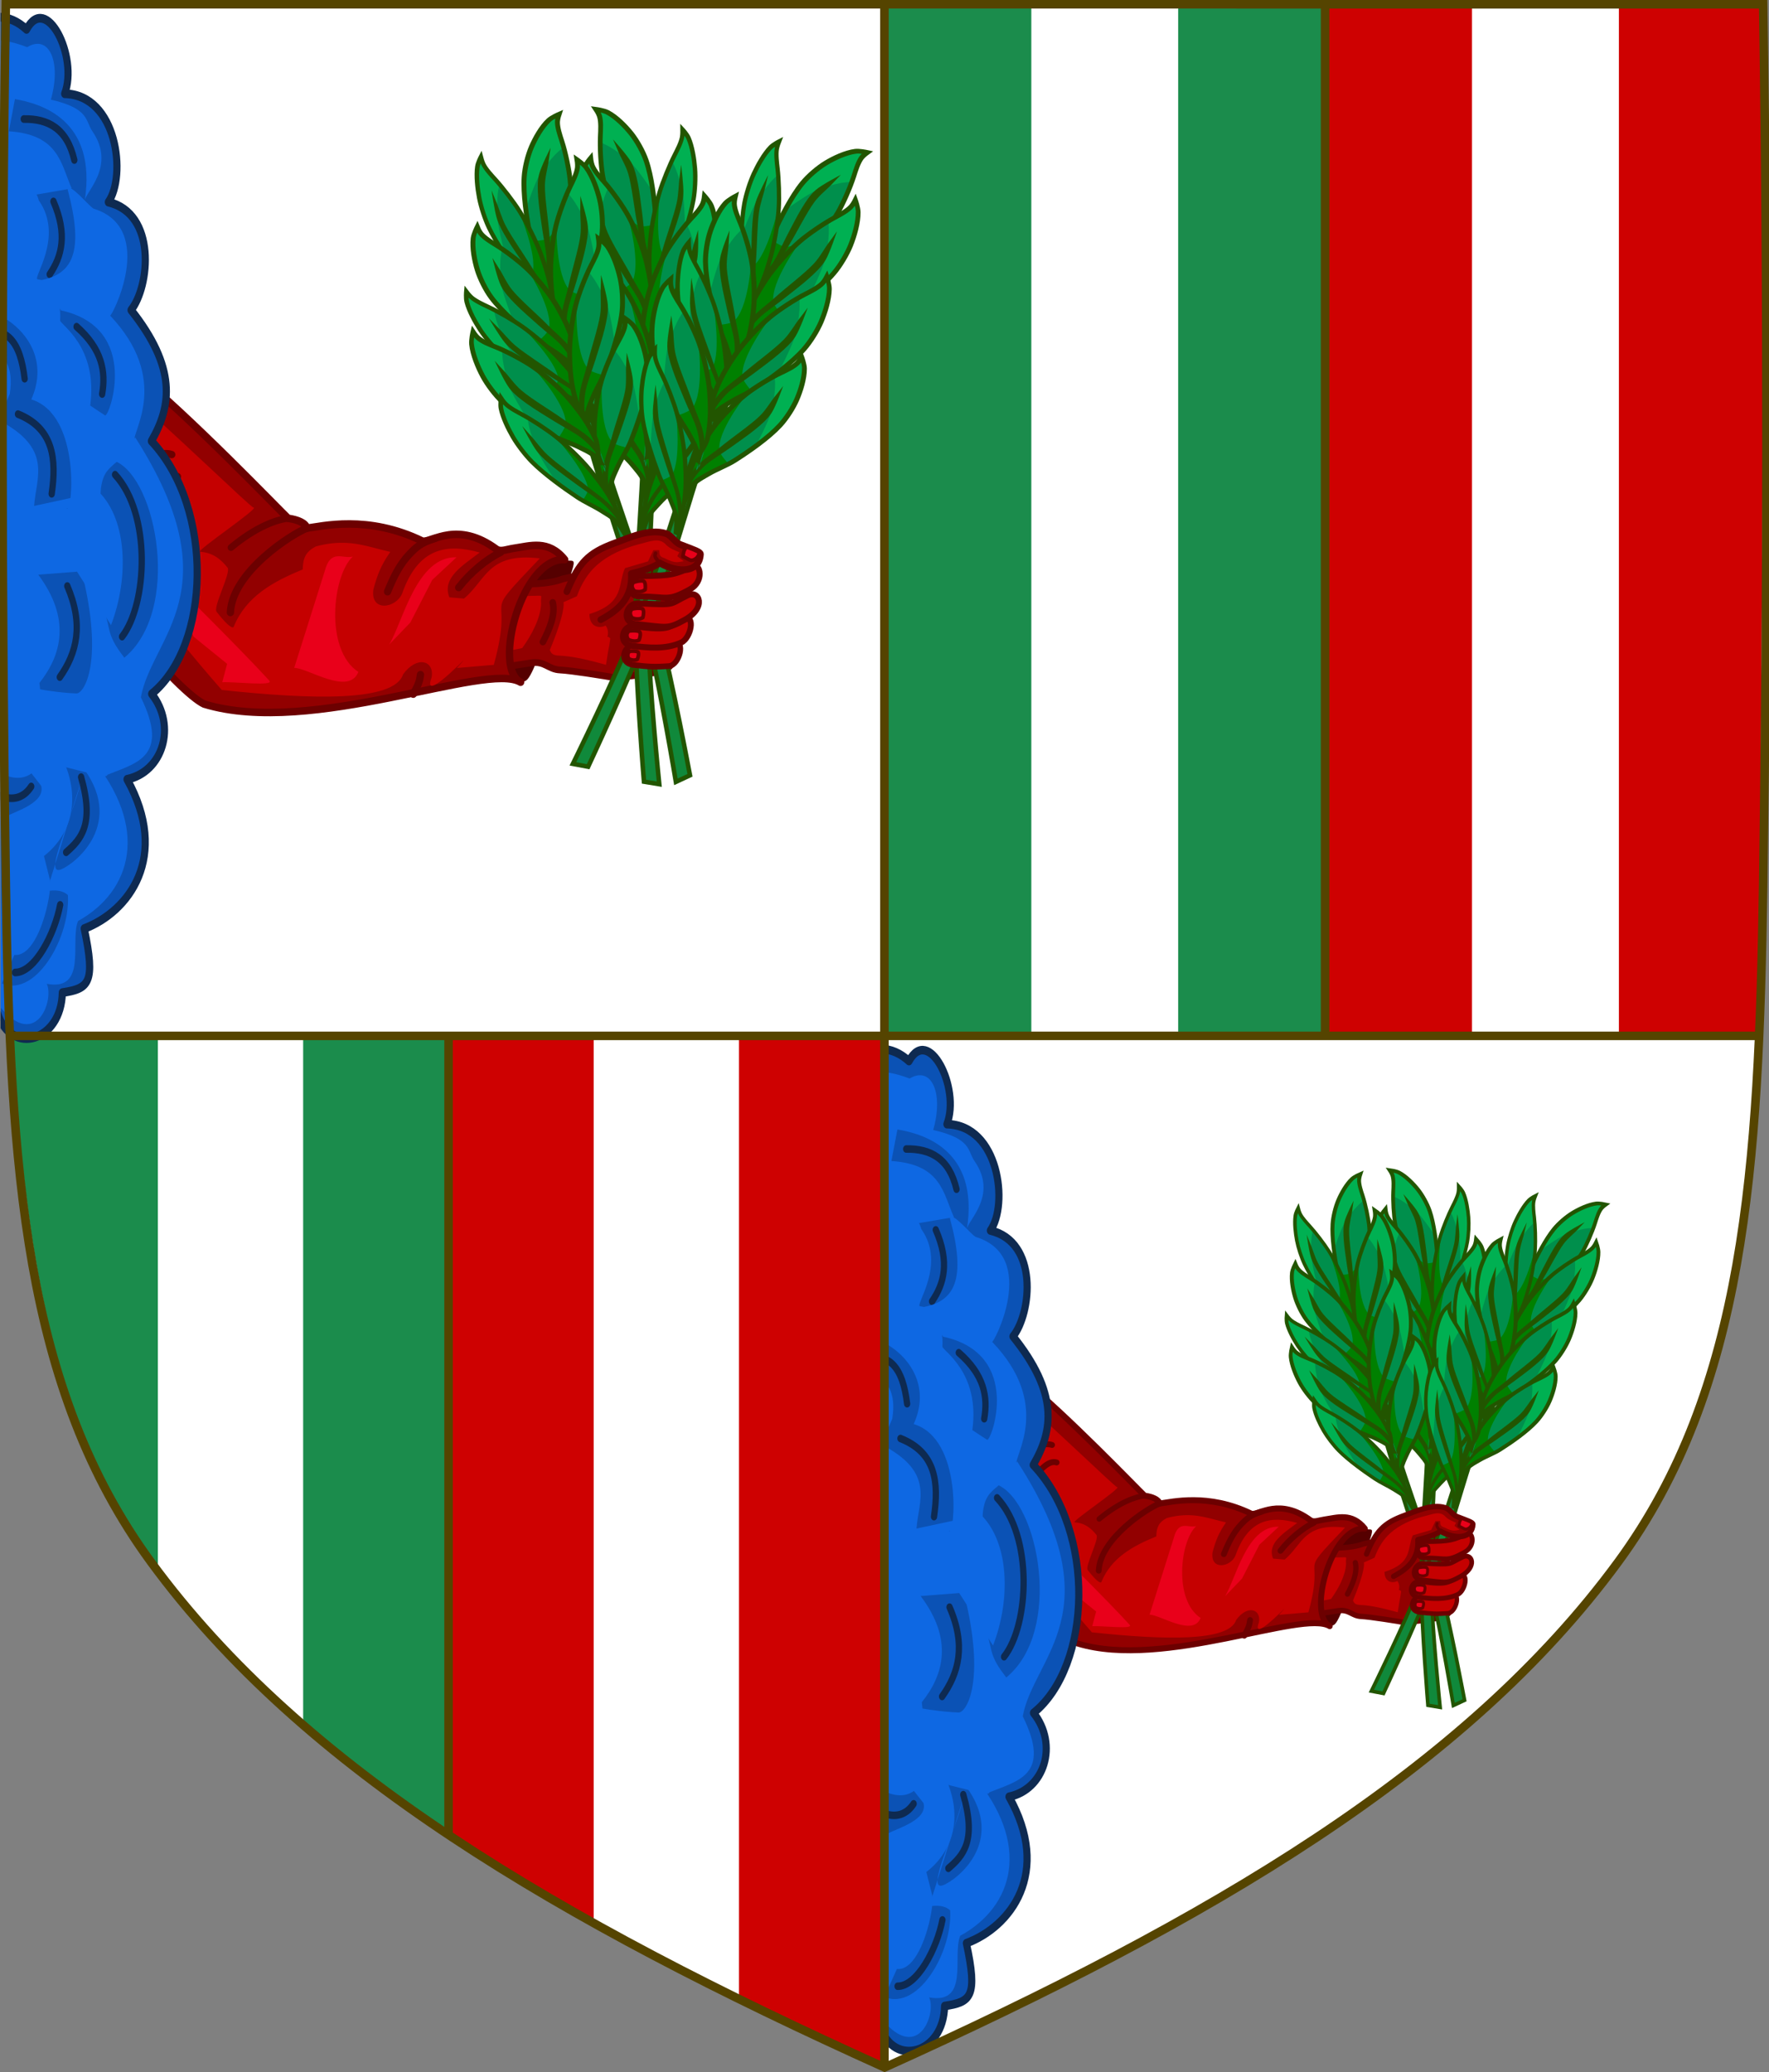 <?xml version="1.0" encoding="UTF-8" standalone="no"?>
<svg
   xmlns:dc="http://purl.org/dc/elements/1.1/"
   xmlns:cc="http://creativecommons.org/ns#"
   xmlns:rdf="http://www.w3.org/1999/02/22-rdf-syntax-ns#"
   xmlns:svg="http://www.w3.org/2000/svg"
   xmlns="http://www.w3.org/2000/svg"
   xmlns:xlink="http://www.w3.org/1999/xlink"
   xmlns:sodipodi="http://sodipodi.sourceforge.net/DTD/sodipodi-0.dtd"
   xmlns:inkscape="http://www.inkscape.org/namespaces/inkscape"
   width="85.376mm"
   height="100mm"
   viewBox="0 0 85.376 100"
   version="1.1"
   id="svg8"
   inkscape:version="1.0.2 (e86c870879, 2021-01-15)"
   sodipodi:docname="disegno-16.svg">
  <rect x="0" y="0" width="85.376" height="100" fill="#808080" stroke="none"/>
  <defs
     id="defs2">
    <inkscape:perspective
       inkscape:vp_z="600 : 330 : 1"
       inkscape:vp_y="0 : 1000 : 0"
       inkscape:vp_x="0 : 330 : 1"
       sodipodi:type="inkscape:persp3d"
       id="perspective22"
       inkscape:persp3d-origin="300 : 220 : 1" />
    <inkscape:perspective
       inkscape:vp_z="600 : 330 : 1"
       inkscape:vp_y="0 : 1000 : 0"
       inkscape:vp_x="0 : 330 : 1"
       sodipodi:type="inkscape:persp3d"
       id="perspective32"
       inkscape:persp3d-origin="300 : 220 : 1" />
    <inkscape:perspective
       inkscape:vp_z="744.09448 : 526.18109 : 1"
       inkscape:vp_y="0 : 1000 : 0"
       inkscape:vp_x="0 : 526.18109 : 1"
       sodipodi:type="inkscape:persp3d"
       id="perspective13892"
       inkscape:persp3d-origin="372.04724 : 350.78739 : 1" />
    <inkscape:perspective
       inkscape:vp_z="600 : 330 : 1"
       inkscape:vp_y="0 : 1000 : 0"
       inkscape:vp_x="0 : 330 : 1"
       sodipodi:type="inkscape:persp3d"
       id="perspective97"
       inkscape:persp3d-origin="300 : 220 : 1" />
    <inkscape:perspective
       inkscape:vp_z="438 : 240 : 1"
       inkscape:vp_y="0 : 1000 : 0"
       inkscape:vp_x="0 : 240 : 1"
       sodipodi:type="inkscape:persp3d"
       id="perspective153"
       inkscape:persp3d-origin="219 : 160 : 1" />
    <inkscape:perspective
       inkscape:vp_z="744.09448 : 526.18109 : 1"
       inkscape:vp_y="0 : 1000 : 0"
       inkscape:vp_x="0 : 526.18109 : 1"
       sodipodi:type="inkscape:persp3d"
       id="perspective9901"
       inkscape:persp3d-origin="372.04724 : 350.78739 : 1" />
    <inkscape:perspective
       inkscape:vp_z="744.09448 : 526.18109 : 1"
       inkscape:vp_y="0 : 1000 : 0"
       inkscape:vp_x="0 : 526.18109 : 1"
       sodipodi:type="inkscape:persp3d"
       id="perspective14393"
       inkscape:persp3d-origin="372.04724 : 350.78739 : 1" />
    <inkscape:perspective
       inkscape:vp_z="744.09448 : 526.18109 : 1"
       inkscape:vp_y="0 : 1000 : 0"
       inkscape:vp_x="0 : 526.18109 : 1"
       sodipodi:type="inkscape:persp3d"
       id="perspective42068"
       inkscape:persp3d-origin="372.04724 : 350.78739 : 1" />
    <inkscape:perspective
       inkscape:vp_z="744.09448 : 526.18109 : 1"
       inkscape:vp_y="0 : 1000 : 0"
       inkscape:vp_x="0 : 526.18109 : 1"
       sodipodi:type="inkscape:persp3d"
       id="perspective41980"
       inkscape:persp3d-origin="372.04724 : 350.78739 : 1" />
    <inkscape:perspective
       inkscape:vp_z="744.09448 : 526.18109 : 1"
       inkscape:vp_y="0 : 1000 : 0"
       inkscape:vp_x="0 : 526.18109 : 1"
       sodipodi:type="inkscape:persp3d"
       id="perspective17821"
       inkscape:persp3d-origin="372.04724 : 350.78739 : 1" />
    <inkscape:perspective
       inkscape:vp_z="744.09448 : 526.18109 : 1"
       inkscape:vp_y="0 : 1000 : 0"
       inkscape:vp_x="0 : 526.18109 : 1"
       sodipodi:type="inkscape:persp3d"
       id="perspective8417"
       inkscape:persp3d-origin="372.04724 : 350.78739 : 1" />
    <inkscape:perspective
       inkscape:vp_z="744.09448 : 526.18109 : 1"
       inkscape:vp_y="0 : 1000 : 0"
       inkscape:vp_x="0 : 526.18109 : 1"
       sodipodi:type="inkscape:persp3d"
       id="perspective8367"
       inkscape:persp3d-origin="372.04724 : 350.78739 : 1" />
    <inkscape:perspective
       inkscape:vp_z="744.09448 : 526.18109 : 1"
       inkscape:vp_y="0 : 1000 : 0"
       inkscape:vp_x="0 : 526.18109 : 1"
       sodipodi:type="inkscape:persp3d"
       id="perspective7204"
       inkscape:persp3d-origin="372.04724 : 350.78739 : 1" />
    <inkscape:perspective
       inkscape:vp_z="744.09448 : 526.18109 : 1"
       inkscape:vp_y="0 : 1000 : 0"
       inkscape:vp_x="0 : 526.18109 : 1"
       sodipodi:type="inkscape:persp3d"
       id="perspective33480"
       inkscape:persp3d-origin="372.04724 : 350.78739 : 1" />
    <inkscape:perspective
       inkscape:vp_z="744.09448 : 526.18109 : 1"
       inkscape:vp_y="0 : 1000 : 0"
       inkscape:vp_x="0 : 526.18109 : 1"
       sodipodi:type="inkscape:persp3d"
       id="perspective10262"
       inkscape:persp3d-origin="372.04724 : 350.78739 : 1" />
    <inkscape:perspective
       inkscape:vp_z="744.09448 : 526.18109 : 1"
       inkscape:vp_y="0 : 1000 : 0"
       inkscape:vp_x="0 : 526.18109 : 1"
       sodipodi:type="inkscape:persp3d"
       id="perspective33797"
       inkscape:persp3d-origin="372.04724 : 350.78739 : 1" />
    <inkscape:perspective
       inkscape:vp_z="744.09448 : 526.18109 : 1"
       inkscape:vp_y="0 : 1000 : 0"
       inkscape:vp_x="0 : 526.18109 : 1"
       sodipodi:type="inkscape:persp3d"
       id="perspective33471"
       inkscape:persp3d-origin="372.04724 : 350.78739 : 1" />
    <inkscape:perspective
       inkscape:vp_z="744.09448 : 526.18109 : 1"
       inkscape:vp_y="0 : 1000 : 0"
       inkscape:vp_x="0 : 526.18109 : 1"
       sodipodi:type="inkscape:persp3d"
       id="perspective33461"
       inkscape:persp3d-origin="372.04724 : 350.78739 : 1" />
    <inkscape:perspective
       inkscape:vp_z="744.09448 : 526.18109 : 1"
       inkscape:vp_y="0 : 1000 : 0"
       inkscape:vp_x="0 : 526.18109 : 1"
       sodipodi:type="inkscape:persp3d"
       id="perspective10275"
       inkscape:persp3d-origin="372.04724 : 350.78739 : 1" />
    <inkscape:perspective
       inkscape:vp_z="744.09448 : 526.18109 : 1"
       inkscape:vp_y="0 : 1000 : 0"
       inkscape:vp_x="0 : 526.18109 : 1"
       sodipodi:type="inkscape:persp3d"
       id="perspective10157"
       inkscape:persp3d-origin="372.04724 : 350.78739 : 1" />
    <inkscape:perspective
       inkscape:vp_z="744.09448 : 526.18109 : 1"
       inkscape:vp_y="0 : 1000 : 0"
       inkscape:vp_x="0 : 526.18109 : 1"
       sodipodi:type="inkscape:persp3d"
       id="perspective5217"
       inkscape:persp3d-origin="372.04724 : 350.78739 : 1" />
    <inkscape:perspective
       inkscape:vp_z="744.09448 : 526.18109 : 1"
       inkscape:vp_y="0 : 1000 : 0"
       inkscape:vp_x="0 : 526.18109 : 1"
       sodipodi:type="inkscape:persp3d"
       id="perspective11874"
       inkscape:persp3d-origin="372.04724 : 350.78739 : 1" />
    <inkscape:perspective
       inkscape:vp_z="744.09448 : 526.18109 : 1"
       inkscape:vp_y="0 : 1000 : 0"
       inkscape:vp_x="0 : 526.18109 : 1"
       sodipodi:type="inkscape:persp3d"
       id="perspective8299"
       inkscape:persp3d-origin="372.04724 : 350.78739 : 1" />
    <inkscape:perspective
       inkscape:vp_z="744.09448 : 526.18109 : 1"
       inkscape:vp_y="0 : 1000 : 0"
       inkscape:vp_x="0 : 526.18109 : 1"
       sodipodi:type="inkscape:persp3d"
       id="perspective12112"
       inkscape:persp3d-origin="372.04724 : 350.78739 : 1" />
    <inkscape:perspective
       inkscape:vp_z="744.09448 : 526.18109 : 1"
       inkscape:vp_y="0 : 1000 : 0"
       inkscape:vp_x="0 : 526.18109 : 1"
       sodipodi:type="inkscape:persp3d"
       id="perspective9256"
       inkscape:persp3d-origin="372.04724 : 350.78739 : 1" />
    <inkscape:perspective
       inkscape:vp_z="744.09448 : 526.18109 : 1"
       inkscape:vp_y="0 : 1000 : 0"
       inkscape:vp_x="0 : 526.18109 : 1"
       sodipodi:type="inkscape:persp3d"
       id="perspective7683"
       inkscape:persp3d-origin="372.04724 : 350.78739 : 1" />
    <inkscape:perspective
       inkscape:vp_z="744.09448 : 526.18109 : 1"
       inkscape:vp_y="0 : 1000 : 0"
       inkscape:vp_x="0 : 526.18109 : 1"
       sodipodi:type="inkscape:persp3d"
       id="perspective6173"
       inkscape:persp3d-origin="372.04724 : 350.78739 : 1" />
    <inkscape:perspective
       inkscape:vp_z="744.09448 : 526.18109 : 1"
       inkscape:vp_y="0 : 1000 : 0"
       inkscape:vp_x="0 : 526.18109 : 1"
       sodipodi:type="inkscape:persp3d"
       id="perspective6678"
       inkscape:persp3d-origin="372.04724 : 350.78739 : 1" />
    <inkscape:perspective
       inkscape:vp_z="744.09448 : 526.18109 : 1"
       inkscape:vp_y="6.123234e-14 : 1000 : 0"
       inkscape:vp_x="0 : 526.18109 : 1"
       sodipodi:type="inkscape:persp3d"
       id="perspective7908"
       inkscape:persp3d-origin="372.04724 : 350.78739 : 1" />
    <inkscape:perspective
       inkscape:vp_z="600 : 330 : 1"
       inkscape:vp_y="0 : 1000 : 0"
       inkscape:vp_x="0 : 330 : 1"
       sodipodi:type="inkscape:persp3d"
       id="perspective90"
       inkscape:persp3d-origin="300 : 220 : 1" />
    <path
       id="SVGID_1_"
       d="M128.081,285.037c0,2.784-2.579,5.04-5.761,5.04h-20.838c-3.183,0-5.76-2.256-5.76-5.04v-7.184           c0-2.783,2.577-5.039,5.76-5.039h20.838c3.182,0,5.761,2.256,5.761,5.039V285.037z" />
    <path
       id="SVGID_3_"
       d="M128.081,285.037c0,2.784-2.579,5.04-5.761,5.04h-20.838c-3.183,0-5.76-2.256-5.76-5.04v-7.184           c0-2.783,2.577-5.039,5.76-5.039h20.838c3.182,0,5.761,2.256,5.761,5.039V285.037z" />
    <path
       id="SVGID_5_"
       d="M128.081,285.037c0,2.784-2.579,5.04-5.761,5.04h-20.838c-3.183,0-5.76-2.256-5.76-5.04v-7.184           c0-2.783,2.577-5.039,5.76-5.039h20.838c3.182,0,5.761,2.256,5.761,5.039V285.037z" />
    <path
       id="SVGID_7_"
       d="M128.081,285.037c0,2.784-2.579,5.04-5.761,5.04h-20.838c-3.183,0-5.76-2.256-5.76-5.04v-7.184           c0-2.783,2.577-5.039,5.76-5.039h20.838c3.182,0,5.761,2.256,5.761,5.039V285.037z" />
    <path
       id="SVGID_9_"
       d="M128.081,285.037c0,2.784-2.579,5.04-5.761,5.04h-20.838c-3.183,0-5.76-2.256-5.76-5.04v-7.184           c0-2.783,2.577-5.039,5.76-5.039h20.838c3.182,0,5.761,2.256,5.761,5.039V285.037z" />
    <path
       id="SVGID_11_"
       d="M273.529,284.963c0,2.783-2.578,5.039-5.761,5.039h-20.84c-3.182,0-5.76-2.256-5.76-5.039v-7.184           c0-2.784,2.578-5.04,5.76-5.04h20.84c3.183,0,5.761,2.256,5.761,5.04V284.963z" />
    <path
       id="SVGID_13_"
       d="M273.529,284.963c0,2.783-2.578,5.039-5.761,5.039h-20.84c-3.182,0-5.76-2.256-5.76-5.039v-7.184           c0-2.784,2.578-5.04,5.76-5.04h20.84c3.183,0,5.761,2.256,5.761,5.04V284.963z" />
    <path
       id="SVGID_15_"
       d="M273.529,284.963c0,2.783-2.578,5.039-5.761,5.039h-20.84c-3.182,0-5.76-2.256-5.76-5.039v-7.184           c0-2.784,2.578-5.04,5.76-5.04h20.84c3.183,0,5.761,2.256,5.761,5.04V284.963z" />
    <path
       id="SVGID_17_"
       d="M273.529,284.963c0,2.783-2.578,5.039-5.761,5.039h-20.84c-3.182,0-5.76-2.256-5.76-5.039v-7.184           c0-2.784,2.578-5.04,5.76-5.04h20.84c3.183,0,5.761,2.256,5.761,5.04V284.963z" />
    <path
       id="SVGID_19_"
       d="M273.529,284.963c0,2.783-2.578,5.039-5.761,5.039h-20.84c-3.182,0-5.76-2.256-5.76-5.039v-7.184           c0-2.784,2.578-5.04,5.76-5.04h20.84c3.183,0,5.761,2.256,5.761,5.04V284.963z" />
    <path
       id="SVGID_21_"
       d="M209.805,285.037c0,2.784-2.807,5.041-6.266,5.041h-37.833c-3.46,0-6.265-2.257-6.265-5.041v-7.182           c0-2.784,2.805-5.041,6.265-5.041h37.833c3.459,0,6.266,2.257,6.266,5.041V285.037z" />
    <path
       id="SVGID_23_"
       d="M321.773,290.151h-11.841c-3.182,0-5.76-2.256-5.76-5.04v-7.183c0-2.785,2.578-5.041,5.76-5.041           h11.841V290.151z" />
    <path
       id="SVGID_25_"
       d="M321.773,290.151h-11.841c-3.182,0-5.76-2.256-5.76-5.04v-7.183c0-2.785,2.578-5.041,5.76-5.041           h11.841V290.151z" />
    <path
       id="SVGID_27_"
       d="M47.478,290.151h11.838c3.182,0,5.76-2.257,5.76-5.04v-7.184c0-2.783-2.578-5.039-5.76-5.039           H47.478V290.151z" />
    <path
       id="SVGID_29_"
       d="M47.478,290.151h11.838c3.182,0,5.76-2.257,5.76-5.04v-7.184c0-2.783-2.578-5.039-5.76-5.039           H47.478V290.151z" />
    <clipPath
       clipPathUnits="userSpaceOnUse"
       id="clipPath12150">
      <path
         style="display:inline;fill:#0036b6;fill-opacity:1;stroke:none"
         id="use12152"
         d="m 627.456,226.093 c -1.076,67.808 -1.012,135.625 0,203.431 0.975,65.329 4.234,116.31 33.501,156.172 35.255,48.019 93.988,82.671 169.54,116.716 75.551,-34.045 134.285,-68.698 169.54,-116.716 29.267,-39.863 32.526,-90.843 33.501,-156.172 1.012,-67.806 1.076,-135.623 0,-203.431 z"
         inkscape:connector-curvature="0" />
    </clipPath>
    <clipPath
       clipPathUnits="userSpaceOnUse"
       id="clipPath12150-6">
      <path
         inkscape:connector-curvature="0"
         d="m 627.456,226.093 c -1.076,67.808 -1.012,135.625 0,203.431 0.975,65.329 4.234,116.31 33.501,156.172 35.255,48.019 93.988,82.671 169.54,116.716 75.551,-34.045 134.285,-68.698 169.54,-116.716 29.267,-39.863 32.526,-90.843 33.501,-156.172 1.012,-67.806 1.076,-135.623 0,-203.431 z"
         id="use12152-0"
         style="display:inline;fill:#ffffff;fill-opacity:1;stroke:none" />
    </clipPath>
    <pattern
       y="0"
       x="0"
       height="6"
       width="6"
       patternUnits="userSpaceOnUse"
       id="EMFhbasepattern" />
    <clipPath
       clipPathUnits="userSpaceOnUse"
       id="clipPath2016">
      <path
         style="display:inline;fill:#ffffff;fill-opacity:1;stroke:none"
         id="path2018"
         d="m 3.687,6.711 c -1.076,67.808 -1.012,135.625 0,203.431 0.975,65.329 4.234,116.31 33.501,156.172 35.255,48.019 93.988,82.671 169.54,116.716 75.551,-34.045 134.285,-68.698 169.54,-116.716 29.267,-39.863 32.526,-90.843 33.501,-156.172 1.012,-67.806 1.076,-135.623 0,-203.431 z"
         inkscape:connector-curvature="0" />
    </clipPath>
    <clipPath
       id="clp143-7-4-1-0-3-6-9-3-9-5-4-10-1-1-2">
      <path
         inkscape:connector-curvature="0"
         d="M 67.42,83.95 81.1,72.23 h 60 l 16.4,12.51 -0.2,2.14 -5.1,5.59 v 52.03 l 2.5,3.6 v 8.3 l -5.1,3 h -3.8 v 3.2 l -6.5,3.9 h -11.2 l 0.2,-10.1 H 117 v 10.5 h -11.5 v -10.5 h -9.91 v 10.3 H 85.27 l -6.16,-4.5 v -3.4 h -3.77 l -5.56,-3.2 v -11.3 l 2.4,-2.6 0.2,-49.23 -2.4,-2.77 -2.39,-3.39 -0.17,-2.36"
         id="path1395-8-0-4-5-4-1-63-9-0-0-9-9-6-5-3" />
    </clipPath>
    <clipPath
       id="clp145-1-1-2-4-8-5-78-8-8-0-6-1-0-9-5">
      <path
         inkscape:connector-curvature="0"
         d="M 67.42,83.95 81.1,72.23 h 60 l 16.4,12.51 -0.2,2.14 -5.1,5.59 v 52.03 l 2.5,3.6 v 8.3 l -5.1,3 h -3.8 v 3.2 l -6.5,3.9 h -11.2 l 0.2,-10.1 H 117 v 10.5 h -11.5 v -10.5 h -9.91 v 10.3 H 85.27 l -6.16,-4.5 v -3.4 h -3.77 l -5.56,-3.2 v -11.3 l 2.4,-2.6 0.2,-49.23 -2.4,-2.77 -2.39,-3.39 -0.17,-2.36"
         id="path1411-4-0-1-1-6-7-82-8-0-8-5-8-3-6-7" />
    </clipPath>
    <clipPath
       id="clp143-7-4-1-0-3-6-9-3-0-0-1-4-9-8-5">
      <path
         inkscape:connector-curvature="0"
         d="M 67.42,83.95 81.1,72.23 h 60 l 16.4,12.51 -0.2,2.14 -5.1,5.59 v 52.03 l 2.5,3.6 v 8.3 l -5.1,3 h -3.8 v 3.2 l -6.5,3.9 h -11.2 l 0.2,-10.1 H 117 v 10.5 h -11.5 v -10.5 h -9.91 v 10.3 H 85.27 l -6.16,-4.5 v -3.4 h -3.77 l -5.56,-3.2 v -11.3 l 2.4,-2.6 0.2,-49.23 -2.4,-2.77 -2.39,-3.39 -0.17,-2.36"
         id="path1395-8-0-4-5-4-1-63-9-5-1-09-4-2-9-2" />
    </clipPath>
    <clipPath
       id="clp145-1-1-2-4-8-5-78-8-1-6-96-8-2-5-8">
      <path
         inkscape:connector-curvature="0"
         d="M 67.42,83.95 81.1,72.23 h 60 l 16.4,12.51 -0.2,2.14 -5.1,5.59 v 52.03 l 2.5,3.6 v 8.3 l -5.1,3 h -3.8 v 3.2 l -6.5,3.9 h -11.2 l 0.2,-10.1 H 117 v 10.5 h -11.5 v -10.5 h -9.91 v 10.3 H 85.27 l -6.16,-4.5 v -3.4 h -3.77 l -5.56,-3.2 v -11.3 l 2.4,-2.6 0.2,-49.23 -2.4,-2.77 -2.39,-3.39 -0.17,-2.36"
         id="path1411-4-0-1-1-6-7-82-8-2-4-83-6-1-7-6" />
    </clipPath>
    <clipPath
       id="clp143-7-4-1-0-3-6-17-4-48-3-7-7-8">
      <path
         inkscape:connector-curvature="0"
         d="M 67.42,83.95 81.1,72.23 h 60 l 16.4,12.51 -0.2,2.14 -5.1,5.59 v 52.03 l 2.5,3.6 v 8.3 l -5.1,3 h -3.8 v 3.2 l -6.5,3.9 h -11.2 l 0.2,-10.1 H 117 v 10.5 h -11.5 v -10.5 h -9.91 v 10.3 H 85.27 l -6.16,-4.5 v -3.4 h -3.77 l -5.56,-3.2 v -11.3 l 2.4,-2.6 0.2,-49.23 -2.4,-2.77 -2.39,-3.39 -0.17,-2.36"
         id="path1395-8-0-4-5-4-1-4-9-49-3-0-2-7-6" />
    </clipPath>
    <clipPath
       id="clp145-1-1-2-4-8-5-0-0-92-7-9-1-2">
      <path
         inkscape:connector-curvature="0"
         d="M 67.42,83.95 81.1,72.23 h 60 l 16.4,12.51 -0.2,2.14 -5.1,5.59 v 52.03 l 2.5,3.6 v 8.3 l -5.1,3 h -3.8 v 3.2 l -6.5,3.9 h -11.2 l 0.2,-10.1 H 117 v 10.5 h -11.5 v -10.5 h -9.91 v 10.3 H 85.27 l -6.16,-4.5 v -3.4 h -3.77 l -5.56,-3.2 v -11.3 l 2.4,-2.6 0.2,-49.23 -2.4,-2.77 -2.39,-3.39 -0.17,-2.36"
         id="path1411-4-0-1-1-6-7-9-9-55-04-3-1-3" />
    </clipPath>
    <clipPath
       id="clp143-7-4-1-0-3-6-17-1-2-1-9-3-1-7-0-6">
      <path
         inkscape:connector-curvature="0"
         d="M 67.42,83.95 81.1,72.23 h 60 l 16.4,12.51 -0.2,2.14 -5.1,5.59 v 52.03 l 2.5,3.6 v 8.3 l -5.1,3 h -3.8 v 3.2 l -6.5,3.9 h -11.2 l 0.2,-10.1 H 117 v 10.5 h -11.5 v -10.5 h -9.91 v 10.3 H 85.27 l -6.16,-4.5 v -3.4 h -3.77 l -5.56,-3.2 v -11.3 l 2.4,-2.6 0.2,-49.23 -2.4,-2.77 -2.39,-3.39 -0.17,-2.36"
         id="path1395-8-0-4-5-4-1-4-7-3-6-2-33-0-0-1-6" />
    </clipPath>
    <clipPath
       id="clp145-1-1-2-4-8-5-0-4-2-8-7-7-8-7-3-1">
      <path
         inkscape:connector-curvature="0"
         d="M 67.42,83.95 81.1,72.23 h 60 l 16.4,12.51 -0.2,2.14 -5.1,5.59 v 52.03 l 2.5,3.6 v 8.3 l -5.1,3 h -3.8 v 3.2 l -6.5,3.9 h -11.2 l 0.2,-10.1 H 117 v 10.5 h -11.5 v -10.5 h -9.91 v 10.3 H 85.27 l -6.16,-4.5 v -3.4 h -3.77 l -5.56,-3.2 v -11.3 l 2.4,-2.6 0.2,-49.23 -2.4,-2.77 -2.39,-3.39 -0.17,-2.36"
         id="path1411-4-0-1-1-6-7-9-0-2-5-9-4-4-6-7-9" />
    </clipPath>
    <clipPath
       id="clp143-7-4-1-0-3-6-17-1-2-1-9-4-3-9-5-4-4">
      <path
         inkscape:connector-curvature="0"
         d="M 67.42,83.95 81.1,72.23 h 60 l 16.4,12.51 -0.2,2.14 -5.1,5.59 v 52.03 l 2.5,3.6 v 8.3 l -5.1,3 h -3.8 v 3.2 l -6.5,3.9 h -11.2 l 0.2,-10.1 H 117 v 10.5 h -11.5 v -10.5 h -9.91 v 10.3 H 85.27 l -6.16,-4.5 v -3.4 h -3.77 l -5.56,-3.2 v -11.3 l 2.4,-2.6 0.2,-49.23 -2.4,-2.77 -2.39,-3.39 -0.17,-2.36"
         id="path1395-8-0-4-5-4-1-4-7-3-6-2-3-8-4-8-8-2" />
    </clipPath>
    <clipPath
       id="clp145-1-1-2-4-8-5-0-4-2-8-7-9-0-25-7-2-0-6">
      <path
         inkscape:connector-curvature="0"
         d="M 67.42,83.95 81.1,72.23 h 60 l 16.4,12.51 -0.2,2.14 -5.1,5.59 v 52.03 l 2.5,3.6 v 8.3 l -5.1,3 h -3.8 v 3.2 l -6.5,3.9 h -11.2 l 0.2,-10.1 H 117 v 10.5 h -11.5 v -10.5 h -9.91 v 10.3 H 85.27 l -6.16,-4.5 v -3.4 h -3.77 l -5.56,-3.2 v -11.3 l 2.4,-2.6 0.2,-49.23 -2.4,-2.77 -2.39,-3.39 -0.17,-2.36"
         id="path1411-4-0-1-1-6-7-9-0-2-5-9-8-8-6-7-4-7" />
    </clipPath>
    <clipPath
       clipPathUnits="userSpaceOnUse"
       id="clipPath2711">
      <path
         inkscape:connector-curvature="0"
         d="m 494.779,-449.745 c -1.576,170.693 -1.483,341.41 0,512.098 1.429,164.453 6.203,292.787 49.079,393.133 51.648,120.877 137.691,208.108 248.373,293.81 C 902.913,663.595 988.956,576.364 1040.604,455.487 c 42.876,-100.347 47.65,-228.68 49.079,-393.133 1.483,-170.688 1.576,-341.404 0,-512.098 z"
         id="path2713"
         style="display:inline;fill:#0036b6;fill-opacity:1;stroke:none;stroke-width:1.92"
         clip-path="none" />
    </clipPath>
    <clipPath
       clipPathUnits="userSpaceOnUse"
       id="clipPath15108">
      <path
         style="opacity:0.98;fill:#fee46e;fill-opacity:1;fill-rule:nonzero;stroke:#e4c900;stroke-width:0.9;stroke-miterlimit:4;stroke-dasharray:none;stroke-opacity:1"
         d="m -698.267,728.632 -15.99,-12.152 15.629,-27.268 19.219,14.607 z"
         id="path15110"
         inkscape:connector-curvature="0"
         sodipodi:nodetypes="ccccc" />
    </clipPath>
    <clipPath
       clipPathUnits="userSpaceOnUse"
       id="clipPath15152">
      <path
         style="display:inline;fill:#0036b6;fill-opacity:1;stroke:none"
         id="path15154"
         d="m 3.687,6.711 c -1.076,67.808 -1.012,135.625 0,203.431 0.975,65.329 4.234,116.31 33.501,156.172 35.255,48.019 93.988,82.671 169.54,116.716 75.551,-34.045 134.285,-68.698 169.54,-116.716 29.267,-39.863 32.526,-90.843 33.501,-156.172 1.012,-67.806 1.076,-135.623 0,-203.431 z"
         inkscape:connector-curvature="0" />
    </clipPath>
    <clipPath
       clipPathUnits="userSpaceOnUse"
       id="clipPath22277">
      <path
         id="path22279"
         style="display:inline;opacity:1;fill:#1b8c4c;fill-opacity:1;stroke:none;stroke-width:0.882;stroke-linecap:round;stroke-linejoin:bevel;stroke-miterlimit:4;stroke-dasharray:none;stroke-opacity:1;paint-order:markers fill stroke"
         d="M 747.115,859.112 V 785.543 H 454.223 v 73.569 z"
         sodipodi:nodetypes="ccccc" />
    </clipPath>
  </defs>
  <sodipodi:namedview
     id="base"
     pagecolor="#ffffff"
     bordercolor="#666666"
     borderopacity="1.0"
     inkscape:pageopacity="0.0"
     inkscape:pageshadow="2"
     inkscape:zoom="1"
     inkscape:cx="91.000765"
     inkscape:cy="324.32085"
     inkscape:document-units="mm"
     inkscape:current-layer="g2556"
     inkscape:document-rotation="0"
     showgrid="false"
     inkscape:snap-global="true"
     inkscape:window-width="1920"
     inkscape:window-height="986"
     inkscape:window-x="-11"
     inkscape:window-y="-11"
     inkscape:window-maximized="1"
     inkscape:snap-intersection-paths="false"
     inkscape:object-paths="false"
     inkscape:snap-smooth-nodes="false"
     inkscape:object-nodes="true"
     inkscape:snap-nodes="true"
     inkscape:snap-midpoints="false"
     inkscape:snap-others="false"
     showguides="false" />
  <g
     inkscape:label="Livello 1"
     inkscape:groupmode="layer"
     id="layer1">
    <g
       id="g5276"
       transform="translate(13.823,-4.523)">
      <g
         id="g2920">
        <path
           d="M 71.106,48.604 C 70.916,62.337 70.187,71.359 64.474,79.524 54.276,92.391 42.684,97.632 28.772,104.309 12.894,97.146 1.027,90.015 -6.38,79.918 -12.528,71.536 -13.209,60.819 -13.408,47.087 -13.615,32.833 -13.774,18.983 -13.541,4.729 h 84.813 c 0.35,14.24 0.115,21.052 0.047,35.405 z"
           id="path7014-6-7-28-3-2-4-5-1-6-6-5-1-4"
           style="display:inline;fill:#ffffff;fill-opacity:1;stroke:none;stroke-width:0.213;stroke-opacity:1"
           sodipodi:nodetypes="ccccccccc" />
        <g
           id="g20364">
          <rect
             style="fill:#1b8c4c;fill-opacity:1;stroke:none;stroke-width:0.066;stroke-linecap:round;stroke-linejoin:bevel;paint-order:markers fill stroke"
             id="rect2117"
             width="7.089"
             height="49.784"
             x="-35.951"
             y="4.729"
             transform="scale(-1,1)" />
          <rect
             style="fill:#1b8c4c;fill-opacity:1;stroke:none;stroke-width:0.066;stroke-linecap:round;stroke-linejoin:bevel;paint-order:markers fill stroke"
             id="rect2117-0"
             width="7.089"
             height="49.784"
             x="-50.129"
             y="4.729"
             transform="scale(-1,1)" />
          <rect
             style="fill:#ce0101;fill-opacity:1;stroke:none;stroke-width:0.066;stroke-linecap:round;stroke-linejoin:bevel;paint-order:markers fill stroke"
             id="rect2117-6-7"
             width="7.089"
             height="49.784"
             x="-57.219"
             y="4.729"
             transform="scale(-1,1)" />
          <path
             id="rect2117-6-6"
             style="fill:#ce0101;fill-opacity:1;stroke:none;stroke-width:0.066;stroke-linecap:round;stroke-linejoin:bevel;paint-order:markers fill stroke"
             transform="scale(-1,1)"
             d="m -71.397,4.729 h 7.089 V 54.513 h -6.77 z"
             sodipodi:nodetypes="ccccc" />
        </g>
        <g
           id="g20364-9"
           transform="matrix(0.989,0,0,1,-41.759,49.784)">
          <path
             id="rect2117-7"
             style="fill:#1b8c4c;fill-opacity:1;stroke:none;stroke-width:0.066;stroke-linecap:round;stroke-linejoin:bevel;paint-order:markers fill stroke"
             transform="scale(-1,1)"
             d="m -35.951,4.729 h 7.089 c -0.441,7.489 -1.305,18.444 -7.089,25.841 z"
             sodipodi:nodetypes="cccc" />
          <path
             id="rect2117-0-2"
             style="fill:#1b8c4c;fill-opacity:1;stroke:none;stroke-width:0.066;stroke-linecap:round;stroke-linejoin:bevel;paint-order:markers fill stroke"
             transform="scale(-1,1)"
             d="m -50.129,4.729 h 7.089 l 3e-6,33.259 -7.089,5.3 z"
             sodipodi:nodetypes="ccccc" />
          <path
             id="rect2117-6-7-6"
             style="fill:#ce0101;fill-opacity:1;stroke:none;stroke-width:0.066;stroke-linecap:round;stroke-linejoin:bevel;paint-order:markers fill stroke"
             transform="scale(-1,1)"
             d="m -57.219,4.729 h 7.089 l 10e-7,38.558 -7.089,4.262 z"
             sodipodi:nodetypes="ccccc" />
          <path
             id="rect2117-6-6-5"
             style="fill:#ce0101;fill-opacity:1;stroke:none;stroke-width:0.066;stroke-linecap:round;stroke-linejoin:bevel;paint-order:markers fill stroke"
             transform="scale(-1,1)"
             d="m -71.397,4.729 h 7.089 V 51.269 l -7.097,3.244 z"
             sodipodi:nodetypes="ccccc" />
        </g>
      </g>
      <g
         id="g2556">
        <use
           x="0"
           y="0"
           xlink:href="#g31600"
           id="use2558"
           width="100%"
           height="100%"
           transform="matrix(0.796,0,0,0.796,41.357,53.192)" />
        <use
           x="0"
           y="0"
           xlink:href="#g5149-7"
           id="use22272"
           width="100%"
           height="100%"
           transform="matrix(0.995,0,0,0.981,42.526,49.901)" />
      </g>
      <g
         id="g2036">
        <g
           id="g31600"
           transform="matrix(-0.109,-9.6127373e-4,-9.6127373e-4,0.109,65.799,-75.55)"
           style="display:inline;fill:#1353b4;fill-opacity:1;fill-rule:evenodd;stroke:#554000;stroke-width:3.446;stroke-miterlimit:4;stroke-dasharray:none;stroke-opacity:1">
          <g
             style="display:inline"
             id="g4780-6"
             transform="matrix(-1.612,0.171,0.176,1.656,1104.204,249.671)">
            <g
               id="g4572-7"
               transform="matrix(-0.941,-0.338,-0.338,0.941,1086.849,126.174)">
              <path
                 inkscape:connector-curvature="0"
                 style="fill:#550000;fill-opacity:1;fill-rule:evenodd;stroke:none"
                 id="path4574-8"
                 d="m 529.822,498.003 c 0,23.452 -9.619,13.948 -12.708,13.948 -3.089,0 -2.685,-1.401 -1.543,-16.642 1.749,-23.361 1.383,-17.572 4.472,-17.572 3.089,0 9.78,-3.187 9.78,20.265 z" />
              <g
                 id="g31600-8"
                 transform="matrix(0.564,0.249,-0.244,0.549,512.675,-168.213)"
                 style="display:inline">
                <g
                   style="display:inline"
                   id="g4780-6-6"
                   transform="matrix(-1.612,0.171,0.176,1.656,1104.204,249.671)">
                  <g
                     id="g4572-7-1"
                     transform="matrix(-0.941,-0.338,-0.338,0.941,1086.849,126.174)">
                    <path
                       sodipodi:nodetypes="ccccccccccccc"
                       inkscape:connector-curvature="0"
                       style="fill:#920000;fill-opacity:1;fill-rule:evenodd;stroke:#6c0000;stroke-width:1.8;stroke-linecap:round;stroke-linejoin:round;stroke-miterlimit:4;stroke-dasharray:none;stroke-opacity:1"
                       id="path4576-7-7"
                       d="m 497.478,492.46 c 25.381,19.203 51.715,34.232 81.077,44.574 7.49,1.94 4.413,-0.315 10.264,-3.97 l 5.757,-25.575 c -20.044,-12.783 -40.439,-14.887 -62.204,-23.331 -10.028,-3.891 -25.871,-8.588 -31.895,-15.394 l -16.65,-14.12 -9.204,1.807 -11.028,19.007 c 0.692,3.035 11.155,9.05 11.98,9.82 1.604,0.486 11.341,3.863 13.991,5.135 2.934,1.409 4.853,-0.2 7.912,2.046 z" />
                    <path
                       inkscape:connector-curvature="0"
                       style="color:#000000;display:inline;overflow:visible;visibility:visible;fill:#c50000;fill-opacity:1;fill-rule:nonzero;stroke:none;stroke-width:1.8;marker:none;enable-background:accumulate"
                       id="rect5128-8-9"
                       d="m 528.833,488.327 c -5.534,-2.456 -16.838,-8.026 -24.482,-12.43 -1.259,-0.726 -0.633,-0.165 -1.768,1.497 -1.747,3.546 -1.653,8.631 -1.078,12.761 9.982,8.232 20.68,14.819 31.264,21.374 z" />
                    <path
                       inkscape:connector-curvature="0"
                       style="display:inline;fill:none;stroke:#6c0000;stroke-width:1.8;stroke-linecap:round;stroke-linejoin:round;stroke-miterlimit:4;stroke-dasharray:none;stroke-opacity:1"
                       id="path4584-9-2"
                       d="m 497.304,486.085 c 0.023,-3.591 0.346,-8.008 2.647,-10.493" />
                  </g>
                  <use
                     x="0"
                     y="0"
                     xlink:href="#g1378"
                     id="use1910"
                     width="100%"
                     height="100%"
                     transform="matrix(-0.998,-0.056,-0.059,0.998,984.872,29.059)" />
                  <use
                     x="0"
                     y="0"
                     xlink:href="#g1378"
                     id="use1908"
                     width="100%"
                     height="100%"
                     transform="matrix(0.812,-0.568,0.599,0.812,-150.874,350.254)" />
                  <g
                     id="g1378"
                     transform="matrix(-0.992,0.121,0.128,0.992,922.681,-22.355)"
                     style="stroke-width:1.218;stroke-miterlimit:4;stroke-dasharray:none">
                    <g
                       transform="matrix(0.61,-0.089,0.091,0.594,46.044,30.965)"
                       style="display:inline;stroke-width:2.002;stroke-miterlimit:4;stroke-dasharray:none"
                       id="g8174">
                      <g
                         transform="translate(-2)"
                         id="g7287"
                         style="stroke-width:2.002;stroke-miterlimit:4;stroke-dasharray:none">
                        <g
                           transform="matrix(6.081,0,0,6.081,-537.513,-5700.904)"
                           style="display:inline;stroke-width:0.329;stroke-miterlimit:4;stroke-dasharray:none"
                           id="g6515-3">
                          <path
                             sodipodi:nodetypes="cssccsscc"
                             inkscape:connector-curvature="0"
                             id="path6430-9"
                             d="m 188.299,1020.867 c 0,0 1.526,8.877 2.209,13.327 0.712,4.635 1.083,9.325 1.971,13.929 0.679,3.521 2.563,10.448 2.563,10.448 l 1.131,-0.019 c 0,0 -1.964,-6.712 -2.686,-10.13 -1.004,-4.753 -1.447,-9.609 -2.281,-14.396 -0.789,-4.53 -2.575,-13.554 -2.575,-13.554 z"
                             style="fill:#10893b;fill-opacity:1;stroke:#225500;stroke-width:0.329;stroke-linecap:butt;stroke-linejoin:miter;stroke-miterlimit:4;stroke-dasharray:none;stroke-opacity:1" />
                        </g>
                      </g>
                    </g>
                    <g
                       id="g12340-0-8-2-6-2"
                       transform="matrix(0.31,0.008,0.02,0.294,326.42,-6.389)"
                       style="font-style:normal;font-variant:normal;font-weight:bold;font-stretch:normal;font-size:40px;line-height:125%;font-family:Georgia;-inkscape-font-specification:'Georgia Bold';letter-spacing:0px;word-spacing:0px;display:inline;fill:#1353b4;fill-opacity:1;stroke:#2b2200;stroke-width:4.04;stroke-miterlimit:4;stroke-dasharray:none;stroke-opacity:1">
                      <g
                         style="display:inline;stroke:#9c6000;stroke-width:2.345;stroke-miterlimit:4;stroke-dasharray:none;stroke-opacity:1"
                         id="g5506-35-01-1-56-7-6-8-6-6-7"
                         transform="matrix(-1.676,0.826,0.27,1.637,1045.746,203.839)">
                        <path
                           inkscape:connector-curvature="0"
                           style="fill:#008f4c;fill-opacity:1;fill-rule:evenodd;stroke:none;stroke-width:2.345;stroke-miterlimit:4;stroke-dasharray:none"
                           id="path5496-76-4-7-93-6-5-2-0-3-4"
                           d="m 431.104,251.514 c 0,0 8.229,-8.077 10.925,-11.221 5.967,-6.957 9.635,-13.136 13.878,-21.26 3.769,-7.218 7.768,-18.085 9.744,-25.984 1.512,-6.045 2.938,-15.922 3.248,-22.146 0.163,-3.274 0.331,-7.854 1.476,-10.925 0.615,-1.647 2.067,-3.839 2.067,-3.839 0,0 -3.836,1.018 -5.906,2.362 -4.622,3.004 -9.655,8.605 -12.992,12.992 -3.266,4.294 -6.874,10.633 -8.858,15.65 -3.588,9.07 -6.154,21.96 -7.677,31.595 -0.735,4.65 -0.582,10.98 -1.181,15.65 -0.378,2.947 -0.67,6.985 -1.772,9.744 -1.139,2.852 -5.61,8.563 -5.61,8.563 z" />
                        <path
                           inkscape:connector-curvature="0"
                           style="fill:#008000;fill-opacity:1;fill-rule:evenodd;stroke:none;stroke-width:2.345;stroke-miterlimit:4;stroke-dasharray:none"
                           id="path5498-6-56-4-6-1-0-9-1-7-7"
                           d="m 436.715,222.281 c 0,0 5.845,1.093 7.972,0 9.204,-4.731 20.079,-28.051 20.079,-28.051 l -3.248,11.516 -5.61,12.697 -9.154,16.536 -8.563,9.449 -9.744,7.972 5.61,-7.677 1.181,-7.087 z" />
                        <path
                           inkscape:connector-curvature="0"
                           style="fill:#00b052;fill-opacity:1;fill-rule:evenodd;stroke:none;stroke-width:2.345;stroke-miterlimit:4;stroke-dasharray:none"
                           id="path5500-58-2-0-2-4-9-1-6-1-6"
                           d="m 439.667,204.565 c 0,0 8.517,-12.878 12.992,-17.717 2.857,-3.09 7.247,-6.65 10.63,-9.154 1.6,-1.184 5.61,-3.543 5.61,-3.543 l 0.591,-11.221 3.839,-7.972 -8.563,4.724 -8.563,7.972 -5.61,9.154 -5.02,8.858 -5.02,12.697 z" />
                        <path
                           inkscape:connector-curvature="0"
                           style="fill:#225500;fill-opacity:1;fill-rule:evenodd;stroke:none;stroke-width:2.345;stroke-miterlimit:4;stroke-dasharray:none"
                           id="path5502-2-0-9-0-2-0-3-5-5-9"
                           d="m 429.333,252.695 c 0,0 8.106,-7.513 10.335,-11.221 3.819,-6.353 4.53,-14.113 6.496,-21.26 1.933,-7.027 4.385,-19.99 6.791,-26.87 1.771,-5.062 4.624,-9.268 6.791,-14.173 0.753,-1.703 2.657,-5.61 2.657,-5.61 0,0 -8,9.417 -10.335,13.583 -2.096,3.739 -3.302,7.971 -4.429,12.106 -1.407,5.163 -2.721,12.188 -3.839,17.421 -1.096,5.131 -1.962,12.124 -3.543,17.126 -0.863,2.731 -2.391,6.263 -3.792,8.761 -1.818,3.244 -7.134,10.137 -7.134,10.137 z" />
                        <path
                           inkscape:connector-curvature="0"
                           style="display:inline;fill:none;stroke:#225500;stroke-width:2.345;stroke-linecap:butt;stroke-linejoin:miter;stroke-miterlimit:4;stroke-dasharray:none;stroke-opacity:1"
                           id="path5504-54-35-4-06-3-0-5-7-3-2"
                           d="m 431.104,251.514 c 0,0 8.229,-8.077 10.925,-11.221 5.967,-6.957 9.635,-13.136 13.878,-21.26 3.769,-7.218 7.768,-18.085 9.744,-25.984 1.512,-6.045 2.938,-15.922 3.248,-22.146 0.163,-3.274 0.331,-7.854 1.476,-10.925 0.615,-1.647 2.067,-3.839 2.067,-3.839 0,0 -3.836,1.018 -5.906,2.362 -4.622,3.004 -9.655,8.605 -12.992,12.992 -3.266,4.294 -6.874,10.633 -8.858,15.65 -3.588,9.07 -6.154,21.96 -7.677,31.595 -0.735,4.65 -0.582,10.98 -1.181,15.65 -0.378,2.947 -0.67,6.985 -1.772,9.744 -1.139,2.852 -5.61,8.563 -5.61,8.563 z" />
                      </g>
                      <g
                         style="display:inline;stroke:#9c6000;stroke-width:2.699;stroke-miterlimit:4;stroke-dasharray:none;stroke-opacity:1"
                         id="g5506-35-01-1-8-2-6-9-1-2-5"
                         transform="matrix(-1.355,-0.255,-0.388,1.581,1075.61,713.338)">
                        <path
                           inkscape:connector-curvature="0"
                           style="fill:#008f4c;fill-opacity:1;fill-rule:evenodd;stroke:none;stroke-width:2.699;stroke-miterlimit:4;stroke-dasharray:none"
                           id="path5496-76-4-7-8-2-1-8-4-7-6"
                           d="m 431.104,251.514 c 0,0 8.229,-8.077 10.925,-11.221 5.967,-6.957 9.635,-13.136 13.878,-21.26 3.769,-7.218 7.768,-18.085 9.744,-25.984 1.512,-6.045 2.938,-15.922 3.248,-22.146 0.163,-3.274 0.331,-7.854 1.476,-10.925 0.615,-1.647 2.067,-3.839 2.067,-3.839 0,0 -3.836,1.018 -5.906,2.362 -4.622,3.004 -9.655,8.605 -12.992,12.992 -3.266,4.294 -6.874,10.633 -8.858,15.65 -3.588,9.07 -6.154,21.96 -7.677,31.595 -0.735,4.65 -0.582,10.98 -1.181,15.65 -0.378,2.947 -0.67,6.985 -1.772,9.744 -1.139,2.852 -5.61,8.563 -5.61,8.563 z" />
                        <path
                           inkscape:connector-curvature="0"
                           style="fill:#008000;fill-opacity:1;fill-rule:evenodd;stroke:none;stroke-width:2.699;stroke-miterlimit:4;stroke-dasharray:none"
                           id="path5498-6-56-4-2-1-3-4-6-2-7"
                           d="m 436.715,222.281 c 0,0 5.845,1.093 7.972,0 9.204,-4.731 20.079,-28.051 20.079,-28.051 l -3.248,11.516 -5.61,12.697 -9.154,16.536 -8.563,9.449 -9.744,7.972 5.61,-7.677 1.181,-7.087 z" />
                        <path
                           inkscape:connector-curvature="0"
                           style="fill:#00b052;fill-opacity:1;fill-rule:evenodd;stroke:none;stroke-width:2.699;stroke-miterlimit:4;stroke-dasharray:none"
                           id="path5500-58-2-0-4-6-8-0-0-3-8"
                           d="m 439.667,204.565 c 0,0 8.517,-12.878 12.992,-17.717 2.857,-3.09 7.247,-6.65 10.63,-9.154 1.6,-1.184 5.61,-3.543 5.61,-3.543 l 0.591,-11.221 3.839,-7.972 -8.563,4.724 -8.563,7.972 -5.61,9.154 -5.02,8.858 -5.02,12.697 z" />
                        <path
                           inkscape:connector-curvature="0"
                           style="fill:#225500;fill-opacity:1;fill-rule:evenodd;stroke:none;stroke-width:2.699;stroke-miterlimit:4;stroke-dasharray:none"
                           id="path5502-2-0-9-5-8-9-7-7-1-8"
                           d="m 429.333,252.695 c 0,0 8.106,-7.513 10.335,-11.221 3.819,-6.353 4.53,-14.113 6.496,-21.26 1.933,-7.027 4.385,-19.99 6.791,-26.87 1.771,-5.062 4.624,-9.268 6.791,-14.173 0.753,-1.703 2.657,-5.61 2.657,-5.61 0,0 -8,9.417 -10.335,13.583 -2.096,3.739 -3.302,7.971 -4.429,12.106 -1.407,5.163 -2.721,12.188 -3.839,17.421 -1.096,5.131 -1.962,12.124 -3.543,17.126 -0.863,2.731 -2.391,6.263 -3.792,8.761 -1.818,3.244 -7.134,10.137 -7.134,10.137 z" />
                        <path
                           inkscape:connector-curvature="0"
                           style="display:inline;fill:none;stroke:#225500;stroke-width:2.699;stroke-linecap:butt;stroke-linejoin:miter;stroke-miterlimit:4;stroke-dasharray:none;stroke-opacity:1"
                           id="path5504-54-35-4-5-5-3-6-1-7-1"
                           d="m 431.104,251.514 c 0,0 8.229,-8.077 10.925,-11.221 5.967,-6.957 9.635,-13.136 13.878,-21.26 3.769,-7.218 7.768,-18.085 9.744,-25.984 1.512,-6.045 2.938,-15.922 3.248,-22.146 0.163,-3.274 0.331,-7.854 1.476,-10.925 0.615,-1.647 2.067,-3.839 2.067,-3.839 0,0 -3.836,1.018 -5.906,2.362 -4.622,3.004 -9.655,8.605 -12.992,12.992 -3.266,4.294 -6.874,10.633 -8.858,15.65 -3.588,9.07 -6.154,21.96 -7.677,31.595 -0.735,4.65 -0.582,10.98 -1.181,15.65 -0.378,2.947 -0.67,6.985 -1.772,9.744 -1.139,2.852 -5.61,8.563 -5.61,8.563 z" />
                      </g>
                      <g
                         style="display:inline;stroke:#9c6000;stroke-width:2.282;stroke-miterlimit:4;stroke-dasharray:none;stroke-opacity:1"
                         id="g5506-35-01-1-1-1-2-4-5-9-9"
                         transform="matrix(1.152,-1.575,1.456,0.73,-468.825,1522.709)">
                        <path
                           inkscape:connector-curvature="0"
                           style="fill:#008f4c;fill-opacity:1;fill-rule:evenodd;stroke:none;stroke-width:2.282;stroke-miterlimit:4;stroke-dasharray:none"
                           id="path5496-76-4-7-7-7-8-9-4-7-1"
                           d="m 431.104,251.514 c 0,0 8.229,-8.077 10.925,-11.221 5.967,-6.957 9.635,-13.136 13.878,-21.26 3.769,-7.218 7.768,-18.085 9.744,-25.984 1.512,-6.045 2.938,-15.922 3.248,-22.146 0.163,-3.274 0.331,-7.854 1.476,-10.925 0.615,-1.647 2.067,-3.839 2.067,-3.839 0,0 -3.836,1.018 -5.906,2.362 -4.622,3.004 -9.655,8.605 -12.992,12.992 -3.266,4.294 -6.874,10.633 -8.858,15.65 -3.588,9.07 -6.154,21.96 -7.677,31.595 -0.735,4.65 -0.582,10.98 -1.181,15.65 -0.378,2.947 -0.67,6.985 -1.772,9.744 -1.139,2.852 -5.61,8.563 -5.61,8.563 z" />
                        <path
                           inkscape:connector-curvature="0"
                           style="fill:#008000;fill-opacity:1;fill-rule:evenodd;stroke:none;stroke-width:2.282;stroke-miterlimit:4;stroke-dasharray:none"
                           id="path5498-6-56-4-4-1-6-6-1-4-3"
                           d="m 436.715,222.281 c 0,0 5.845,1.093 7.972,0 9.204,-4.731 20.079,-28.051 20.079,-28.051 l -3.248,11.516 -5.61,12.697 -9.154,16.536 -8.563,9.449 -9.744,7.972 5.61,-7.677 1.181,-7.087 z" />
                        <path
                           inkscape:connector-curvature="0"
                           style="fill:#00b052;fill-opacity:1;fill-rule:evenodd;stroke:none;stroke-width:2.282;stroke-miterlimit:4;stroke-dasharray:none"
                           id="path5500-58-2-0-0-1-0-3-2-3-3"
                           d="m 439.667,204.565 c 0,0 8.517,-12.878 12.992,-17.717 2.857,-3.09 7.247,-6.65 10.63,-9.154 1.6,-1.184 5.61,-3.543 5.61,-3.543 l 0.591,-11.221 3.839,-7.972 -8.563,4.724 -8.563,7.972 -5.61,9.154 -5.02,8.858 -5.02,12.697 z" />
                        <path
                           inkscape:connector-curvature="0"
                           style="fill:#225500;fill-opacity:1;fill-rule:evenodd;stroke:none;stroke-width:2.282;stroke-miterlimit:4;stroke-dasharray:none"
                           id="path5502-2-0-9-9-5-24-7-0-2-5"
                           d="m 429.333,252.695 c 0,0 8.106,-7.513 10.335,-11.221 3.819,-6.353 4.53,-14.113 6.496,-21.26 1.933,-7.027 4.385,-19.99 6.791,-26.87 1.771,-5.062 4.624,-9.268 6.791,-14.173 0.753,-1.703 2.657,-5.61 2.657,-5.61 0,0 -8,9.417 -10.335,13.583 -2.096,3.739 -3.302,7.971 -4.429,12.106 -1.407,5.163 -2.721,12.188 -3.839,17.421 -1.096,5.131 -1.962,12.124 -3.543,17.126 -0.863,2.731 -2.391,6.263 -3.792,8.761 -1.818,3.244 -7.134,10.137 -7.134,10.137 z" />
                        <path
                           inkscape:connector-curvature="0"
                           style="display:inline;fill:none;stroke:#225500;stroke-width:2.282;stroke-linecap:butt;stroke-linejoin:miter;stroke-miterlimit:4;stroke-dasharray:none;stroke-opacity:1"
                           id="path5504-54-35-4-4-2-8-8-0-1-7"
                           d="m 431.412,247.409 c 0,0 7.922,-3.972 10.618,-7.116 5.967,-6.957 9.635,-13.136 13.878,-21.26 3.769,-7.218 7.768,-18.085 9.744,-25.984 1.512,-6.045 2.938,-15.922 3.248,-22.146 0.163,-3.274 0.331,-7.854 1.476,-10.925 0.615,-1.647 2.067,-3.839 2.067,-3.839 0,0 -3.836,1.018 -5.906,2.362 -4.622,3.004 -9.655,8.605 -12.992,12.992 -3.266,4.294 -6.874,10.633 -8.858,15.65 -3.588,9.07 -6.154,21.96 -7.677,31.595 -0.735,4.65 -0.582,10.98 -1.181,15.65 -0.378,2.947 -0.67,6.985 -1.772,9.744 -1.139,2.852 -2.146,4.452 -2.146,4.452 z" />
                      </g>
                    </g>
                    <g
                       id="g12340-0-8-2-6"
                       transform="matrix(0.276,0.138,-0.113,0.274,482.345,-12.086)"
                       style="font-style:normal;font-variant:normal;font-weight:bold;font-stretch:normal;font-size:40px;line-height:125%;font-family:Georgia;-inkscape-font-specification:'Georgia Bold';letter-spacing:0px;word-spacing:0px;display:inline;fill:#1353b4;fill-opacity:1;stroke:#2b2200;stroke-width:4.04;stroke-miterlimit:4;stroke-dasharray:none;stroke-opacity:1">
                      <g
                         style="display:inline;stroke:#9c6000;stroke-width:2.345;stroke-miterlimit:4;stroke-dasharray:none;stroke-opacity:1"
                         id="g5506-35-01-1-56-7-6-8-6-6"
                         transform="matrix(-1.787,0.386,-0.148,1.693,1168.137,388.33)">
                        <path
                           inkscape:connector-curvature="0"
                           style="fill:#008f4c;fill-opacity:1;fill-rule:evenodd;stroke:none;stroke-width:2.345;stroke-miterlimit:4;stroke-dasharray:none"
                           id="path5496-76-4-7-93-6-5-2-0-3"
                           d="m 431.104,251.514 c 0,0 8.229,-8.077 10.925,-11.221 5.967,-6.957 9.635,-13.136 13.878,-21.26 3.769,-7.218 7.768,-18.085 9.744,-25.984 1.512,-6.045 2.938,-15.922 3.248,-22.146 0.163,-3.274 0.331,-7.854 1.476,-10.925 0.615,-1.647 2.067,-3.839 2.067,-3.839 0,0 -3.836,1.018 -5.906,2.362 -4.622,3.004 -9.655,8.605 -12.992,12.992 -3.266,4.294 -6.874,10.633 -8.858,15.65 -3.588,9.07 -6.154,21.96 -7.677,31.595 -0.735,4.65 -0.582,10.98 -1.181,15.65 -0.378,2.947 -0.67,6.985 -1.772,9.744 -1.139,2.852 -5.61,8.563 -5.61,8.563 z" />
                        <path
                           inkscape:connector-curvature="0"
                           style="fill:#008000;fill-opacity:1;fill-rule:evenodd;stroke:none;stroke-width:2.345;stroke-miterlimit:4;stroke-dasharray:none"
                           id="path5498-6-56-4-6-1-0-9-1-7"
                           d="m 436.715,222.281 c 0,0 5.845,1.093 7.972,0 9.204,-4.731 20.079,-28.051 20.079,-28.051 l -3.248,11.516 -5.61,12.697 -9.154,16.536 -8.563,9.449 -9.744,7.972 5.61,-7.677 1.181,-7.087 z" />
                        <path
                           inkscape:connector-curvature="0"
                           style="fill:#00b052;fill-opacity:1;fill-rule:evenodd;stroke:none;stroke-width:2.345;stroke-miterlimit:4;stroke-dasharray:none"
                           id="path5500-58-2-0-2-4-9-1-6-1"
                           d="m 439.667,204.565 c 0,0 8.517,-12.878 12.992,-17.717 2.857,-3.09 7.247,-6.65 10.63,-9.154 1.6,-1.184 5.61,-3.543 5.61,-3.543 l 0.591,-11.221 3.839,-7.972 -8.563,4.724 -8.563,7.972 -5.61,9.154 -5.02,8.858 -5.02,12.697 z" />
                        <path
                           inkscape:connector-curvature="0"
                           style="fill:#225500;fill-opacity:1;fill-rule:evenodd;stroke:none;stroke-width:2.345;stroke-miterlimit:4;stroke-dasharray:none"
                           id="path5502-2-0-9-0-2-0-3-5-5"
                           d="m 429.333,252.695 c 0,0 8.106,-7.513 10.335,-11.221 3.819,-6.353 4.53,-14.113 6.496,-21.26 1.933,-7.027 4.385,-19.99 6.791,-26.87 1.771,-5.062 4.624,-9.268 6.791,-14.173 0.753,-1.703 2.657,-5.61 2.657,-5.61 0,0 -8,9.417 -10.335,13.583 -2.096,3.739 -3.302,7.971 -4.429,12.106 -1.407,5.163 -2.721,12.188 -3.839,17.421 -1.096,5.131 -1.962,12.124 -3.543,17.126 -0.863,2.731 -2.391,6.263 -3.792,8.761 -1.818,3.244 -7.134,10.137 -7.134,10.137 z" />
                        <path
                           inkscape:connector-curvature="0"
                           style="display:inline;fill:none;stroke:#225500;stroke-width:2.345;stroke-linecap:butt;stroke-linejoin:miter;stroke-miterlimit:4;stroke-dasharray:none;stroke-opacity:1"
                           id="path5504-54-35-4-06-3-0-5-7-3"
                           d="m 431.104,251.514 c 0,0 8.229,-8.077 10.925,-11.221 5.967,-6.957 9.635,-13.136 13.878,-21.26 3.769,-7.218 7.768,-18.085 9.744,-25.984 1.512,-6.045 2.938,-15.922 3.248,-22.146 0.163,-3.274 0.331,-7.854 1.476,-10.925 0.615,-1.647 2.067,-3.839 2.067,-3.839 0,0 -3.836,1.018 -5.906,2.362 -4.622,3.004 -9.655,8.605 -12.992,12.992 -3.266,4.294 -6.874,10.633 -8.858,15.65 -3.588,9.07 -6.154,21.96 -7.677,31.595 -0.735,4.65 -0.582,10.98 -1.181,15.65 -0.378,2.947 -0.67,6.985 -1.772,9.744 -1.139,2.852 -5.61,8.563 -5.61,8.563 z" />
                      </g>
                      <g
                         style="display:inline;stroke:#9c6000;stroke-width:2.699;stroke-miterlimit:4;stroke-dasharray:none;stroke-opacity:1"
                         id="g5506-35-01-1-8-2-6-9-1-2"
                         transform="matrix(-1.374,-0.174,-0.302,1.593,1050.069,688.029)">
                        <path
                           inkscape:connector-curvature="0"
                           style="fill:#008f4c;fill-opacity:1;fill-rule:evenodd;stroke:none;stroke-width:2.699;stroke-miterlimit:4;stroke-dasharray:none"
                           id="path5496-76-4-7-8-2-1-8-4-7"
                           d="m 431.104,251.514 c 0,0 8.229,-8.077 10.925,-11.221 5.967,-6.957 9.635,-13.136 13.878,-21.26 3.769,-7.218 7.768,-18.085 9.744,-25.984 1.512,-6.045 2.938,-15.922 3.248,-22.146 0.163,-3.274 0.331,-7.854 1.476,-10.925 0.615,-1.647 2.067,-3.839 2.067,-3.839 0,0 -3.836,1.018 -5.906,2.362 -4.622,3.004 -9.655,8.605 -12.992,12.992 -3.266,4.294 -6.874,10.633 -8.858,15.65 -3.588,9.07 -6.154,21.96 -7.677,31.595 -0.735,4.65 -0.582,10.98 -1.181,15.65 -0.378,2.947 -0.67,6.985 -1.772,9.744 -1.139,2.852 -5.61,8.563 -5.61,8.563 z" />
                        <path
                           inkscape:connector-curvature="0"
                           style="fill:#008000;fill-opacity:1;fill-rule:evenodd;stroke:none;stroke-width:2.699;stroke-miterlimit:4;stroke-dasharray:none"
                           id="path5498-6-56-4-2-1-3-4-6-2"
                           d="m 436.715,222.281 c 0,0 5.845,1.093 7.972,0 9.204,-4.731 20.079,-28.051 20.079,-28.051 l -3.248,11.516 -5.61,12.697 -9.154,16.536 -8.563,9.449 -9.744,7.972 5.61,-7.677 1.181,-7.087 z" />
                        <path
                           inkscape:connector-curvature="0"
                           style="fill:#00b052;fill-opacity:1;fill-rule:evenodd;stroke:none;stroke-width:2.699;stroke-miterlimit:4;stroke-dasharray:none"
                           id="path5500-58-2-0-4-6-8-0-0-3"
                           d="m 439.667,204.565 c 0,0 8.517,-12.878 12.992,-17.717 2.857,-3.09 7.247,-6.65 10.63,-9.154 1.6,-1.184 5.61,-3.543 5.61,-3.543 l 0.591,-11.221 3.839,-7.972 -8.563,4.724 -8.563,7.972 -5.61,9.154 -5.02,8.858 -5.02,12.697 z" />
                        <path
                           inkscape:connector-curvature="0"
                           style="fill:#225500;fill-opacity:1;fill-rule:evenodd;stroke:none;stroke-width:2.699;stroke-miterlimit:4;stroke-dasharray:none"
                           id="path5502-2-0-9-5-8-9-7-7-1"
                           d="m 429.333,252.695 c 0,0 8.106,-7.513 10.335,-11.221 3.819,-6.353 4.53,-14.113 6.496,-21.26 1.933,-7.027 4.385,-19.99 6.791,-26.87 1.771,-5.062 4.624,-9.268 6.791,-14.173 0.753,-1.703 2.657,-5.61 2.657,-5.61 0,0 -8,9.417 -10.335,13.583 -2.096,3.739 -3.302,7.971 -4.429,12.106 -1.407,5.163 -2.721,12.188 -3.839,17.421 -1.096,5.131 -1.962,12.124 -3.543,17.126 -0.863,2.731 -2.391,6.263 -3.792,8.761 -1.818,3.244 -7.134,10.137 -7.134,10.137 z" />
                        <path
                           inkscape:connector-curvature="0"
                           style="display:inline;fill:none;stroke:#225500;stroke-width:2.699;stroke-linecap:butt;stroke-linejoin:miter;stroke-miterlimit:4;stroke-dasharray:none;stroke-opacity:1"
                           id="path5504-54-35-4-5-5-3-6-1-7"
                           d="m 431.104,251.514 c 0,0 8.229,-8.077 10.925,-11.221 5.967,-6.957 9.635,-13.136 13.878,-21.26 3.769,-7.218 7.768,-18.085 9.744,-25.984 1.512,-6.045 2.938,-15.922 3.248,-22.146 0.163,-3.274 0.331,-7.854 1.476,-10.925 0.615,-1.647 2.067,-3.839 2.067,-3.839 0,0 -3.836,1.018 -5.906,2.362 -4.622,3.004 -9.655,8.605 -12.992,12.992 -3.266,4.294 -6.874,10.633 -8.858,15.65 -3.588,9.07 -6.154,21.96 -7.677,31.595 -0.735,4.65 -0.582,10.98 -1.181,15.65 -0.378,2.947 -0.67,6.985 -1.772,9.744 -1.139,2.852 -5.61,8.563 -5.61,8.563 z" />
                      </g>
                      <g
                         style="display:inline;stroke:#9c6000;stroke-width:2.282;stroke-miterlimit:4;stroke-dasharray:none;stroke-opacity:1"
                         id="g5506-35-01-1-1-1-2-4-5-9"
                         transform="matrix(0.375,-1.874,1.684,-0.059,-190.397,1831.258)">
                        <path
                           inkscape:connector-curvature="0"
                           style="fill:#008f4c;fill-opacity:1;fill-rule:evenodd;stroke:none;stroke-width:2.282;stroke-miterlimit:4;stroke-dasharray:none"
                           id="path5496-76-4-7-7-7-8-9-4-7"
                           d="m 431.104,251.514 c 0,0 8.229,-8.077 10.925,-11.221 5.967,-6.957 9.635,-13.136 13.878,-21.26 3.769,-7.218 7.768,-18.085 9.744,-25.984 1.512,-6.045 2.938,-15.922 3.248,-22.146 0.163,-3.274 0.331,-7.854 1.476,-10.925 0.615,-1.647 2.067,-3.839 2.067,-3.839 0,0 -3.836,1.018 -5.906,2.362 -4.622,3.004 -9.655,8.605 -12.992,12.992 -3.266,4.294 -6.874,10.633 -8.858,15.65 -3.588,9.07 -6.154,21.96 -7.677,31.595 -0.735,4.65 -0.582,10.98 -1.181,15.65 -0.378,2.947 -0.67,6.985 -1.772,9.744 -1.139,2.852 -5.61,8.563 -5.61,8.563 z" />
                        <path
                           inkscape:connector-curvature="0"
                           style="fill:#008000;fill-opacity:1;fill-rule:evenodd;stroke:none;stroke-width:2.282;stroke-miterlimit:4;stroke-dasharray:none"
                           id="path5498-6-56-4-4-1-6-6-1-4"
                           d="m 436.715,222.281 c 0,0 5.845,1.093 7.972,0 9.204,-4.731 20.079,-28.051 20.079,-28.051 l -3.248,11.516 -5.61,12.697 -9.154,16.536 -8.563,9.449 -9.744,7.972 5.61,-7.677 1.181,-7.087 z" />
                        <path
                           inkscape:connector-curvature="0"
                           style="fill:#00b052;fill-opacity:1;fill-rule:evenodd;stroke:none;stroke-width:2.282;stroke-miterlimit:4;stroke-dasharray:none"
                           id="path5500-58-2-0-0-1-0-3-2-3"
                           d="m 439.667,204.565 c 0,0 8.517,-12.878 12.992,-17.717 2.857,-3.09 7.247,-6.65 10.63,-9.154 1.6,-1.184 5.61,-3.543 5.61,-3.543 l 0.591,-11.221 3.839,-7.972 -8.563,4.724 -8.563,7.972 -5.61,9.154 -5.02,8.858 -5.02,12.697 z" />
                        <path
                           inkscape:connector-curvature="0"
                           style="fill:#225500;fill-opacity:1;fill-rule:evenodd;stroke:none;stroke-width:2.282;stroke-miterlimit:4;stroke-dasharray:none"
                           id="path5502-2-0-9-9-5-24-7-0-2"
                           d="m 429.333,252.695 c 0,0 8.106,-7.513 10.335,-11.221 3.819,-6.353 4.53,-14.113 6.496,-21.26 1.933,-7.027 4.385,-19.99 6.791,-26.87 1.771,-5.062 4.624,-9.268 6.791,-14.173 0.753,-1.703 2.657,-5.61 2.657,-5.61 0,0 -8,9.417 -10.335,13.583 -2.096,3.739 -3.302,7.971 -4.429,12.106 -1.407,5.163 -2.721,12.188 -3.839,17.421 -1.096,5.131 -1.962,12.124 -3.543,17.126 -0.863,2.731 -2.391,6.263 -3.792,8.761 -1.818,3.244 -7.134,10.137 -7.134,10.137 z" />
                        <path
                           inkscape:connector-curvature="0"
                           style="display:inline;fill:none;stroke:#225500;stroke-width:2.282;stroke-linecap:butt;stroke-linejoin:miter;stroke-miterlimit:4;stroke-dasharray:none;stroke-opacity:1"
                           id="path5504-54-35-4-4-2-8-8-0-1"
                           d="m 431.412,247.409 c 0,0 7.922,-3.972 10.618,-7.116 5.967,-6.957 9.635,-13.136 13.878,-21.26 3.769,-7.218 7.768,-18.085 9.744,-25.984 1.512,-6.045 2.938,-15.922 3.248,-22.146 0.163,-3.274 0.331,-7.854 1.476,-10.925 0.615,-1.647 2.067,-3.839 2.067,-3.839 0,0 -3.836,1.018 -5.906,2.362 -4.622,3.004 -9.655,8.605 -12.992,12.992 -3.266,4.294 -6.874,10.633 -8.858,15.65 -3.588,9.07 -6.154,21.96 -7.677,31.595 -0.735,4.65 -0.582,10.98 -1.181,15.65 -0.378,2.947 -0.67,6.985 -1.772,9.744 -1.139,2.852 -2.146,4.452 -2.146,4.452 z" />
                      </g>
                    </g>
                    <g
                       id="g12340-0-8-2"
                       transform="matrix(-0.055,0.297,0.291,0.079,229.162,159.043)"
                       style="font-style:normal;font-variant:normal;font-weight:bold;font-stretch:normal;font-size:40px;line-height:125%;font-family:Georgia;-inkscape-font-specification:'Georgia Bold';letter-spacing:0px;word-spacing:0px;fill:#1353b4;fill-opacity:1;stroke:#2b2200;stroke-width:4.04;stroke-miterlimit:4;stroke-dasharray:none;stroke-opacity:1">
                      <g
                         style="display:inline;stroke:#9c6000;stroke-width:2.345;stroke-miterlimit:4;stroke-dasharray:none;stroke-opacity:1"
                         id="g5506-35-01-1-56-7-6-8-6"
                         transform="matrix(-1.69,0.789,0.234,1.647,1021.591,184.124)">
                        <path
                           inkscape:connector-curvature="0"
                           style="fill:#008f4c;fill-opacity:1;fill-rule:evenodd;stroke:none;stroke-width:2.345;stroke-miterlimit:4;stroke-dasharray:none"
                           id="path5496-76-4-7-93-6-5-2-0"
                           d="m 431.104,251.514 c 0,0 8.229,-8.077 10.925,-11.221 5.967,-6.957 9.635,-13.136 13.878,-21.26 3.769,-7.218 7.768,-18.085 9.744,-25.984 1.512,-6.045 2.938,-15.922 3.248,-22.146 0.163,-3.274 0.331,-7.854 1.476,-10.925 0.615,-1.647 2.067,-3.839 2.067,-3.839 0,0 -3.836,1.018 -5.906,2.362 -4.622,3.004 -9.655,8.605 -12.992,12.992 -3.266,4.294 -6.874,10.633 -8.858,15.65 -3.588,9.07 -6.154,21.96 -7.677,31.595 -0.735,4.65 -0.582,10.98 -1.181,15.65 -0.378,2.947 -0.67,6.985 -1.772,9.744 -1.139,2.852 -5.61,8.563 -5.61,8.563 z" />
                        <path
                           inkscape:connector-curvature="0"
                           style="fill:#008000;fill-opacity:1;fill-rule:evenodd;stroke:none;stroke-width:2.345;stroke-miterlimit:4;stroke-dasharray:none"
                           id="path5498-6-56-4-6-1-0-9-1"
                           d="m 436.715,222.281 c 0,0 5.845,1.093 7.972,0 9.204,-4.731 20.079,-28.051 20.079,-28.051 l -3.248,11.516 -5.61,12.697 -9.154,16.536 -8.563,9.449 -9.744,7.972 5.61,-7.677 1.181,-7.087 z" />
                        <path
                           inkscape:connector-curvature="0"
                           style="fill:#00b052;fill-opacity:1;fill-rule:evenodd;stroke:none;stroke-width:2.345;stroke-miterlimit:4;stroke-dasharray:none"
                           id="path5500-58-2-0-2-4-9-1-6"
                           d="m 439.667,204.565 c 0,0 8.517,-12.878 12.992,-17.717 2.857,-3.09 7.247,-6.65 10.63,-9.154 1.6,-1.184 5.61,-3.543 5.61,-3.543 l 0.591,-11.221 3.839,-7.972 -8.563,4.724 -8.563,7.972 -5.61,9.154 -5.02,8.858 -5.02,12.697 z" />
                        <path
                           inkscape:connector-curvature="0"
                           style="fill:#225500;fill-opacity:1;fill-rule:evenodd;stroke:none;stroke-width:2.345;stroke-miterlimit:4;stroke-dasharray:none"
                           id="path5502-2-0-9-0-2-0-3-5"
                           d="m 429.333,252.695 c 0,0 8.106,-7.513 10.335,-11.221 3.819,-6.353 4.53,-14.113 6.496,-21.26 1.933,-7.027 4.385,-19.99 6.791,-26.87 1.771,-5.062 4.624,-9.268 6.791,-14.173 0.753,-1.703 2.657,-5.61 2.657,-5.61 0,0 -8,9.417 -10.335,13.583 -2.096,3.739 -3.302,7.971 -4.429,12.106 -1.407,5.163 -2.721,12.188 -3.839,17.421 -1.096,5.131 -1.962,12.124 -3.543,17.126 -0.863,2.731 -2.391,6.263 -3.792,8.761 -1.818,3.244 -7.134,10.137 -7.134,10.137 z" />
                        <path
                           inkscape:connector-curvature="0"
                           style="display:inline;fill:none;stroke:#225500;stroke-width:2.345;stroke-linecap:butt;stroke-linejoin:miter;stroke-miterlimit:4;stroke-dasharray:none;stroke-opacity:1"
                           id="path5504-54-35-4-06-3-0-5-7"
                           d="m 431.104,251.514 c 0,0 8.229,-8.077 10.925,-11.221 5.967,-6.957 9.635,-13.136 13.878,-21.26 3.769,-7.218 7.768,-18.085 9.744,-25.984 1.512,-6.045 2.938,-15.922 3.248,-22.146 0.163,-3.274 0.331,-7.854 1.476,-10.925 0.615,-1.647 2.067,-3.839 2.067,-3.839 0,0 -3.836,1.018 -5.906,2.362 -4.622,3.004 -9.655,8.605 -12.992,12.992 -3.266,4.294 -6.874,10.633 -8.858,15.65 -3.588,9.07 -6.154,21.96 -7.677,31.595 -0.735,4.65 -0.582,10.98 -1.181,15.65 -0.378,2.947 -0.67,6.985 -1.772,9.744 -1.139,2.852 -5.61,8.563 -5.61,8.563 z" />
                      </g>
                      <g
                         style="display:inline;stroke:#9c6000;stroke-width:2.282;stroke-miterlimit:4;stroke-dasharray:none;stroke-opacity:1"
                         id="g5506-35-01-1-1-1-2-4-5"
                         transform="matrix(-0.413,-1.791,1.571,-0.776,114.199,1888.221)">
                        <path
                           inkscape:connector-curvature="0"
                           style="fill:#008f4c;fill-opacity:1;fill-rule:evenodd;stroke:none;stroke-width:2.282;stroke-miterlimit:4;stroke-dasharray:none"
                           id="path5496-76-4-7-7-7-8-9-4"
                           d="m 431.104,251.514 c 0,0 8.229,-8.077 10.925,-11.221 5.967,-6.957 9.635,-13.136 13.878,-21.26 3.769,-7.218 7.768,-18.085 9.744,-25.984 1.512,-6.045 2.938,-15.922 3.248,-22.146 0.163,-3.274 0.331,-7.854 1.476,-10.925 0.615,-1.647 2.067,-3.839 2.067,-3.839 0,0 -3.836,1.018 -5.906,2.362 -4.622,3.004 -9.655,8.605 -12.992,12.992 -3.266,4.294 -6.874,10.633 -8.858,15.65 -3.588,9.07 -6.154,21.96 -7.677,31.595 -0.735,4.65 -0.582,10.98 -1.181,15.65 -0.378,2.947 -0.67,6.985 -1.772,9.744 -1.139,2.852 -5.61,8.563 -5.61,8.563 z" />
                        <path
                           inkscape:connector-curvature="0"
                           style="fill:#008000;fill-opacity:1;fill-rule:evenodd;stroke:none;stroke-width:2.282;stroke-miterlimit:4;stroke-dasharray:none"
                           id="path5498-6-56-4-4-1-6-6-1"
                           d="m 436.715,222.281 c 0,0 5.845,1.093 7.972,0 9.204,-4.731 20.079,-28.051 20.079,-28.051 l -3.248,11.516 -5.61,12.697 -9.154,16.536 -8.563,9.449 -9.744,7.972 5.61,-7.677 1.181,-7.087 z" />
                        <path
                           inkscape:connector-curvature="0"
                           style="fill:#00b052;fill-opacity:1;fill-rule:evenodd;stroke:none;stroke-width:2.282;stroke-miterlimit:4;stroke-dasharray:none"
                           id="path5500-58-2-0-0-1-0-3-2"
                           d="m 439.667,204.565 c 0,0 8.517,-12.878 12.992,-17.717 2.857,-3.09 7.247,-6.65 10.63,-9.154 1.6,-1.184 5.61,-3.543 5.61,-3.543 l 0.591,-11.221 3.839,-7.972 -8.563,4.724 -8.563,7.972 -5.61,9.154 -5.02,8.858 -5.02,12.697 z" />
                        <path
                           inkscape:connector-curvature="0"
                           style="fill:#225500;fill-opacity:1;fill-rule:evenodd;stroke:none;stroke-width:2.282;stroke-miterlimit:4;stroke-dasharray:none"
                           id="path5502-2-0-9-9-5-24-7-0"
                           d="m 429.333,252.695 c 0,0 8.106,-7.513 10.335,-11.221 3.819,-6.353 4.53,-14.113 6.496,-21.26 1.933,-7.027 4.385,-19.99 6.791,-26.87 1.771,-5.062 4.624,-9.268 6.791,-14.173 0.753,-1.703 2.657,-5.61 2.657,-5.61 0,0 -8,9.417 -10.335,13.583 -2.096,3.739 -3.302,7.971 -4.429,12.106 -1.407,5.163 -2.721,12.188 -3.839,17.421 -1.096,5.131 -1.962,12.124 -3.543,17.126 -0.863,2.731 -2.391,6.263 -3.792,8.761 -1.818,3.244 -7.134,10.137 -7.134,10.137 z" />
                        <path
                           inkscape:connector-curvature="0"
                           style="display:inline;fill:none;stroke:#225500;stroke-width:2.282;stroke-linecap:butt;stroke-linejoin:miter;stroke-miterlimit:4;stroke-dasharray:none;stroke-opacity:1"
                           id="path5504-54-35-4-4-2-8-8-0"
                           d="m 431.412,247.409 c 0,0 7.922,-3.972 10.618,-7.116 5.967,-6.957 9.635,-13.136 13.878,-21.26 3.769,-7.218 7.768,-18.085 9.744,-25.984 1.512,-6.045 2.938,-15.922 3.248,-22.146 0.163,-3.274 0.331,-7.854 1.476,-10.925 0.615,-1.647 2.067,-3.839 2.067,-3.839 0,0 -3.836,1.018 -5.906,2.362 -4.622,3.004 -9.655,8.605 -12.992,12.992 -3.266,4.294 -6.874,10.633 -8.858,15.65 -3.588,9.07 -6.154,21.96 -7.677,31.595 -0.735,4.65 -0.582,10.98 -1.181,15.65 -0.378,2.947 -0.67,6.985 -1.772,9.744 -1.139,2.852 -2.146,4.452 -2.146,4.452 z" />
                      </g>
                      <g
                         style="display:inline;stroke:#9c6000;stroke-width:2.699;stroke-miterlimit:4;stroke-dasharray:none;stroke-opacity:1"
                         id="g5506-35-01-1-8-2-6-9-1"
                         transform="matrix(-0.377,-1.345,1.514,-0.541,163.288,1664.953)">
                        <path
                           inkscape:connector-curvature="0"
                           style="fill:#008f4c;fill-opacity:1;fill-rule:evenodd;stroke:none;stroke-width:2.699;stroke-miterlimit:4;stroke-dasharray:none"
                           id="path5496-76-4-7-8-2-1-8-4"
                           d="m 431.104,251.514 c 0,0 8.229,-8.077 10.925,-11.221 5.967,-6.957 9.635,-13.136 13.878,-21.26 3.769,-7.218 7.768,-18.085 9.744,-25.984 1.512,-6.045 2.938,-15.922 3.248,-22.146 0.163,-3.274 0.331,-7.854 1.476,-10.925 0.615,-1.647 2.067,-3.839 2.067,-3.839 0,0 -3.836,1.018 -5.906,2.362 -4.622,3.004 -9.655,8.605 -12.992,12.992 -3.266,4.294 -6.874,10.633 -8.858,15.65 -3.588,9.07 -6.154,21.96 -7.677,31.595 -0.735,4.65 -0.582,10.98 -1.181,15.65 -0.378,2.947 -0.67,6.985 -1.772,9.744 -1.139,2.852 -5.61,8.563 -5.61,8.563 z" />
                        <path
                           inkscape:connector-curvature="0"
                           style="fill:#008000;fill-opacity:1;fill-rule:evenodd;stroke:none;stroke-width:2.699;stroke-miterlimit:4;stroke-dasharray:none"
                           id="path5498-6-56-4-2-1-3-4-6"
                           d="m 436.715,222.281 c 0,0 5.845,1.093 7.972,0 9.204,-4.731 20.079,-28.051 20.079,-28.051 l -3.248,11.516 -5.61,12.697 -9.154,16.536 -8.563,9.449 -9.744,7.972 5.61,-7.677 1.181,-7.087 z" />
                        <path
                           inkscape:connector-curvature="0"
                           style="fill:#00b052;fill-opacity:1;fill-rule:evenodd;stroke:none;stroke-width:2.699;stroke-miterlimit:4;stroke-dasharray:none"
                           id="path5500-58-2-0-4-6-8-0-0"
                           d="m 439.667,204.565 c 0,0 8.517,-12.878 12.992,-17.717 2.857,-3.09 7.247,-6.65 10.63,-9.154 1.6,-1.184 5.61,-3.543 5.61,-3.543 l 0.591,-11.221 3.839,-7.972 -8.563,4.724 -8.563,7.972 -5.61,9.154 -5.02,8.858 -5.02,12.697 z" />
                        <path
                           inkscape:connector-curvature="0"
                           style="fill:#225500;fill-opacity:1;fill-rule:evenodd;stroke:none;stroke-width:2.699;stroke-miterlimit:4;stroke-dasharray:none"
                           id="path5502-2-0-9-5-8-9-7-7"
                           d="m 429.333,252.695 c 0,0 8.106,-7.513 10.335,-11.221 3.819,-6.353 4.53,-14.113 6.496,-21.26 1.933,-7.027 4.385,-19.99 6.791,-26.87 1.771,-5.062 4.624,-9.268 6.791,-14.173 0.753,-1.703 2.657,-5.61 2.657,-5.61 0,0 -8,9.417 -10.335,13.583 -2.096,3.739 -3.302,7.971 -4.429,12.106 -1.407,5.163 -2.721,12.188 -3.839,17.421 -1.096,5.131 -1.962,12.124 -3.543,17.126 -0.863,2.731 -2.391,6.263 -3.792,8.761 -1.818,3.244 -7.134,10.137 -7.134,10.137 z" />
                        <path
                           inkscape:connector-curvature="0"
                           style="display:inline;fill:none;stroke:#225500;stroke-width:2.699;stroke-linecap:butt;stroke-linejoin:miter;stroke-miterlimit:4;stroke-dasharray:none;stroke-opacity:1"
                           id="path5504-54-35-4-5-5-3-6-1"
                           d="m 431.104,251.514 c 0,0 8.229,-8.077 10.925,-11.221 5.967,-6.957 9.635,-13.136 13.878,-21.26 3.769,-7.218 7.768,-18.085 9.744,-25.984 1.512,-6.045 2.938,-15.922 3.248,-22.146 0.163,-3.274 0.331,-7.854 1.476,-10.925 0.615,-1.647 2.067,-3.839 2.067,-3.839 0,0 -3.836,1.018 -5.906,2.362 -4.622,3.004 -9.655,8.605 -12.992,12.992 -3.266,4.294 -6.874,10.633 -8.858,15.65 -3.588,9.07 -6.154,21.96 -7.677,31.595 -0.735,4.65 -0.582,10.98 -1.181,15.65 -0.378,2.947 -0.67,6.985 -1.772,9.744 -1.139,2.852 -5.61,8.563 -5.61,8.563 z" />
                      </g>
                    </g>
                  </g>
                  <g
                     id="g4756-5-5"
                     transform="matrix(-1,0,0,1,959.5,-67.434)">
                    <path
                       inkscape:connector-curvature="0"
                       style="display:inline;fill:#c50000;fill-opacity:1;stroke:#6c0000;stroke-width:1.5;stroke-linecap:round;stroke-linejoin:round;stroke-miterlimit:4;stroke-dasharray:none;stroke-opacity:1"
                       id="path4758-5-6"
                       d="m 479.455,485.431 c 4.294,0.123 3.639,-5.101 0.323,-5.266 -5.421,-0.27 -6.379,-0.218 -10.304,-2.073 -3.091,-1.461 -2.498,5.603 0.368,6.239 3.789,0.841 5.512,0.982 9.613,1.099 z" />
                    <path
                       inkscape:connector-curvature="0"
                       style="display:inline;fill:#c50000;fill-opacity:1;stroke:#6c0000;stroke-width:1.6;stroke-linecap:round;stroke-linejoin:round;stroke-miterlimit:4;stroke-dasharray:none;stroke-opacity:1"
                       id="path4760-1-0"
                       d="m 480.523,480.458 c 4.294,0.123 3.643,-5.258 0.323,-5.266 -10.757,-0.027 -9.303,-1.447 -13.148,-3.788 -2.921,-1.779 -2.712,4.649 -0.243,6.238 3.951,2.542 8.966,2.698 13.067,2.816 z" />
                    <path
                       inkscape:connector-curvature="0"
                       style="display:inline;fill:#c50000;fill-opacity:1;stroke:#6c0000;stroke-width:1.6;stroke-linecap:round;stroke-linejoin:round;stroke-miterlimit:4;stroke-dasharray:none;stroke-opacity:1"
                       id="path4762-5-1"
                       d="m 480.443,474.583 c 4.292,0.179 3.546,-5.198 0.243,-5.53 -10.757,-1.08 -8.01,-0.759 -13.067,-4.073 -2.861,-1.874 -5.672,2.505 -0.162,6.583 4.341,3.212 4.358,2.659 12.986,3.02 z" />
                    <path
                       inkscape:connector-curvature="0"
                       style="display:inline;fill:#c50000;fill-opacity:1;stroke:#6c0000;stroke-width:1.6;stroke-linecap:round;stroke-linejoin:round;stroke-miterlimit:4;stroke-dasharray:none;stroke-opacity:1"
                       id="path4764-5-1"
                       d="m 480.396,467.181 c 4.251,0.618 3.93,-4.931 0.647,-5.428 -8.736,-1.323 -9.016,-1.78 -13.909,-4.66 -1.492,-0.878 -3.481,3.543 0.162,6.258 5.7,4.248 5.642,2.746 13.1,3.83 z" />
                    <path
                       inkscape:connector-curvature="0"
                       style="display:inline;fill:#920000;fill-opacity:1;fill-rule:nonzero;stroke:#6c0000;stroke-width:1.8;stroke-linecap:round;stroke-linejoin:round;stroke-miterlimit:4;stroke-dasharray:none;stroke-opacity:1"
                       id="path4766-8-9"
                       d="m 500.477,468.764 c -2.044,-8.053 -4.144,-11.016 -10.867,-14.588 -3.956,-2.102 -8.812,-5.257 -13.444,-4.576 -1.773,0.261 -2.764,1.984 -4.523,2.366 -3.902,0.847 -5.623,1.122 -5.768,1.723 -0.526,4.812 4.983,5.993 10.7,3.895 1.455,1.491 4.848,3.015 7.215,3.92 -1.341,6.219 1.837,10.053 6.373,13.293" />
                    <path
                       inkscape:connector-curvature="0"
                       style="display:inline;fill:#e9001a;fill-opacity:1;fill-rule:nonzero;stroke:#6c0000;stroke-width:1;stroke-linecap:round;stroke-linejoin:round;stroke-miterlimit:4;stroke-dasharray:none;stroke-opacity:1"
                       id="path4768-4-4"
                       d="m 469.935,452.336 c 0.785,1.035 0.53,2.125 0.623,2.617 -1.922,0.607 -2.268,1.034 -3.189,0.433 -0.83,-0.554 -1.019,-1.233 -1.186,-2.053 0.941,-0.44 2.537,-0.757 3.752,-0.998 z" />
                    <path
                       inkscape:connector-curvature="0"
                       style="display:inline;fill:none;stroke:#6c0000;stroke-width:1;stroke-linecap:round;stroke-linejoin:round;stroke-miterlimit:4;stroke-dasharray:none;stroke-opacity:1"
                       id="path4770-05-4"
                       d="m 478.045,455.227 c 0.309,1.028 -0.463,1.271 -1.068,2.097" />
                    <path
                       inkscape:connector-curvature="0"
                       style="display:inline;fill:#e9001a;fill-opacity:1;fill-rule:nonzero;stroke:#6c0000;stroke-width:1;stroke-linecap:round;stroke-linejoin:round;stroke-miterlimit:4;stroke-dasharray:none;stroke-opacity:1"
                       id="path4772-4-3"
                       d="m 482.89,463.746 c 0.558,1.076 -0.188,1.827 -0.689,2.24 -1.546,0.147 -2.382,-0.338 -2.815,-0.814 4e-4,-0.726 0.199,-1.982 0.802,-2.203 0.945,-0.015 1.798,0.337 2.702,0.776 z" />
                    <path
                       inkscape:connector-curvature="0"
                       style="display:inline;fill:#e9001a;fill-opacity:1;fill-rule:nonzero;stroke:#6c0000;stroke-width:1;stroke-linecap:round;stroke-linejoin:round;stroke-miterlimit:4;stroke-dasharray:none;stroke-opacity:1"
                       id="path4774-7-2"
                       d="m 482.157,470.773 c 0.706,1.025 0.072,1.868 -0.367,2.341 -1.513,0.322 -2.412,-0.073 -2.908,-0.506 -0.102,-0.734 -0.083,-2.026 0.484,-2.316 0.935,-0.122 1.832,0.138 2.79,0.48 z" />
                    <path
                       inkscape:connector-curvature="0"
                       style="display:inline;fill:#e9001a;fill-opacity:1;fill-rule:nonzero;stroke:#6c0000;stroke-width:1;stroke-linecap:round;stroke-linejoin:round;stroke-miterlimit:4;stroke-dasharray:none;stroke-opacity:1"
                       id="path4776-21-0"
                       d="m 482.084,476.684 c 0.796,0.936 0.239,1.79 -0.156,2.276 -1.479,0.415 -2.41,0.098 -2.944,-0.283 -0.168,-0.698 -0.265,-1.941 0.275,-2.26 0.922,-0.182 1.838,0.005 2.824,0.267 z" />
                    <path
                       inkscape:connector-curvature="0"
                       style="display:inline;fill:#e9001a;fill-opacity:1;fill-rule:nonzero;stroke:#6c0000;stroke-width:1;stroke-linecap:round;stroke-linejoin:round;stroke-miterlimit:4;stroke-dasharray:none;stroke-opacity:1"
                       id="path4778-4-2"
                       d="m 481.095,481.998 c 0.659,0.798 0.237,1.553 -0.065,1.985 -1.169,0.393 -1.92,0.137 -2.356,-0.184 -0.152,-0.605 -0.261,-1.684 0.161,-1.974 0.73,-0.178 1.467,-0.035 2.26,0.172 z" />
                  </g>
                  <path
                     inkscape:connector-curvature="0"
                     style="color:#000000;display:inline;overflow:visible;visibility:visible;fill:#c50000;fill-opacity:1;fill-rule:nonzero;stroke:none;stroke-width:1.8;marker:none;enable-background:accumulate"
                     id="rect5149-9-5"
                     d="m 461.922,402.144 c 0.804,-3.836 2.211,-6.635 3.999,-8.776 2.767,-3.314 6.685,-5.619 10.488,-7.25 3.063,-1.15 5.299,-2.866 7.653,-0.9 1.191,0.813 2.5,1.033 3.785,1.37 l -0.415,1.104 1.949,1.085 c -1.329,0.292 -1.924,1.108 -5.306,-0.067 -1.712,-0.186 -1.519,-1.135 -1.75,-1.914 l -1.602,0.27 -0.986,3.139 -5.952,2.67 c -1.349,4.516 1.498,9.129 -7.759,13.461 0.645,3.675 3.546,3.348 4.827,2.385 1.242,1.071 1.084,3.06 0.841,3.158 -0.079,0.032 0.138,-0.658 0.98,0.059 0.034,4.324 -0.082,-0.119 -0.093,7.095 -3.921,-0.474 -9.145,-1.032 -13.202,-0.579 -2.224,0.248 -2.287,-0.939 -2.6,-1.072 2.682,-10.261 1.93,-13.187 1.724,-13.117 z" />
                </g>
              </g>
              <path
                 inkscape:connector-curvature="0"
                 style="fill:#920000;fill-opacity:1;stroke:#6c0000;stroke-width:2;stroke-linecap:round;stroke-linejoin:round;stroke-miterlimit:4;stroke-dasharray:none;stroke-opacity:1"
                 id="path4578-1"
                 d="m 520.042,477.737 c 10.798,4.437 4.851,34.597 -3.747,34.486 10.848,-0.905 44.574,38.13 74.978,43.28 6.845,0.307 44.362,-12.872 61.462,-35.227 1.85,-2.418 39.003,-77.028 44.964,-86.783 -11.497,12.523 -33.64,25.982 -49.291,51.219 -18.854,3.864 -52.983,15.723 -55.655,16.476 -2.447,-0.831 -4.929,-1.019 -5.758,0.097 -3.412,-2.19 -13.273,-10.615 -29.915,-10.836 -2.529,-0.851 -6.094,-9.141 -19.142,-6.965 -1.37,0.125 -2.532,-1.28 -4.045,-2.303 -3.766,-2.546 -7.423,-6.309 -13.85,-3.446 z"
                 sodipodi:nodetypes="ccccccccccccc" />
              <path
                 inkscape:connector-curvature="0"
                 style="fill:none;stroke:#6c0000;stroke-width:2;stroke-linecap:round;stroke-linejoin:round;stroke-miterlimit:4;stroke-dasharray:none;stroke-opacity:1"
                 id="path4580-6"
                 d="m 586.995,501.286 c 2.99,3.149 13.066,19.366 8.725,29.256" />
              <path
                 inkscape:connector-curvature="0"
                 style="fill:none;stroke:#6c0000;stroke-width:1.826;stroke-linecap:round;stroke-linejoin:round;stroke-miterlimit:4;stroke-dasharray:none;stroke-opacity:1"
                 id="path4582-0"
                 d="m 592.753,501.189 c 2.715,1.71 6.864,5.882 10.532,13.83" />
              <path
                 inkscape:connector-curvature="0"
                 style="fill:none;stroke:#6c0000;stroke-width:2;stroke-linecap:round;stroke-linejoin:round;stroke-miterlimit:4;stroke-dasharray:none;stroke-dashoffset:0;stroke-opacity:1"
                 id="path4586-5"
                 d="m 541.2,527.977 c -0.211,-3.952 0.217,-4.322 0.543,-5.509" />
            </g>
            <path
               inkscape:connector-curvature="0"
               style="display:inline;fill:none;stroke:#6c0000;stroke-width:2;stroke-linecap:round;stroke-linejoin:round;stroke-miterlimit:4;stroke-dasharray:none;stroke-opacity:1"
               id="path4580-1-9"
               d="m 400.199,398.259 c -3.749,1.545 -5.001,3.068 -6.442,4.91 -2.364,3.023 -3.654,6.587 -4.807,10.636" />
            <path
               inkscape:connector-curvature="0"
               style="display:inline;fill:none;stroke:#6c0000;stroke-width:2;stroke-linecap:round;stroke-linejoin:round;stroke-miterlimit:4;stroke-dasharray:none;stroke-opacity:1"
               id="path4580-1-7-0"
               d="m 418.427,399.94 c -3.582,2.199 -7.567,6.196 -10.306,10.598" />
            <path
               inkscape:connector-curvature="0"
               style="color:#000000;display:inline;overflow:visible;visibility:visible;fill:#c50000;fill-opacity:1;fill-rule:nonzero;stroke:none;stroke-width:3;marker:none;enable-background:accumulate"
               id="rect4351-3"
               transform="translate(116.346,278.719)"
               d="m 251.714,125.31 c 1.488,-0.574 2.876,-0.994 4.19,-1.291 6.178,-1.399 10.706,-0.098 16.197,0.466 -2.178,3.967 -2.809,6.521 -3.417,10.488 -0.082,6.164 6.815,4.162 7.945,0.113 2.931,-12.602 10.576,-14.598 19.754,-13.146 -4.288,3.99 -9.499,7.86 -6.834,12.757 l 3.999,-0.12 c 5.405,-5.421 4.959,-12.992 19.328,-12.92 -15.104,19.484 -5.674,7.517 -9.155,29.514 l -9.916,1.957 c 6.339,-8.727 -8.819,11.998 -6.562,3.271 0.286,-4.593 -4.679,-5.422 -7.836,0.027 -1.539,7.576 -23.84,9.45 -48.707,9.646 -17.343,-15.28 -37.427,-35.23 -46.613,-52.842 -1.864,-3.669 -2.262,-16.9 -4.312,-27.289 -4.239,-21.483 -3.774,-42.97 -6.801,-47.003 0.776,-0.553 10.654,20.031 17.391,43.481 0.785,2.734 -6.899,8.333 -4.835,14.735 0.987,0.569 8.679,-7.732 10.007,-6.875 12.334,7.963 37.382,26.755 38.031,26.644 2.069,-0.353 -14.516,13.36 -13.06,13.304 3.605,-0.139 5.86,1.393 7.908,3.34 1.232,1.171 -2.784,10.814 -1.56,12.031 4.048,4.025 5,3.777 5.093,3.446 2.358,-8.34 9.218,-13.138 16.943,-17.255 -0.321,-3.081 0.327,-4.821 2.825,-6.48 z"
               sodipodi:nodetypes="cccccccccccccccscscsccssccc" />
            <path
               inkscape:connector-curvature="0"
               style="color:#000000;display:inline;overflow:visible;visibility:visible;fill:#e9001a;fill-opacity:1;fill-rule:nonzero;stroke:none;stroke-width:3;marker:none;enable-background:accumulate"
               id="rect5122-0"
               transform="translate(116.346,278.719)"
               d="m 254.895,131.674 c 0.882,-6.404 4.626,-3.749 7.188,-4.832 -4.968,5.617 -4.793,25.52 5.106,30.312 -1.821,6.728 -14.064,0.397 -17.533,0.883 z" />
            <path
               inkscape:connector-curvature="0"
               style="color:#000000;display:inline;overflow:visible;visibility:visible;fill:#e9001a;fill-opacity:1;fill-rule:nonzero;stroke:none;stroke-width:3;marker:none;enable-background:accumulate"
               id="rect5125-3"
               transform="translate(116.346,278.719)"
               d="m 274.693,148.997 c 2.996,-6.264 4.642,-24.209 15.555,-25.101 l -5.892,6.717 -4.596,11.902 z" />
          </g>
          <path
             inkscape:connector-curvature="0"
             style="display:inline;fill:none;stroke:#6c0000;stroke-width:3.286;stroke-linecap:round;stroke-linejoin:round;stroke-miterlimit:4;stroke-dasharray:none;stroke-dashoffset:0;stroke-opacity:1"
             id="path4586-5-3"
             d="m 678.111,958.071 c -4.13,-5.408 -23.542,-19.33 -31.954,-16.5" />
          <path
             inkscape:connector-curvature="0"
             style="display:inline;fill:none;stroke:#6c0000;stroke-width:3.286;stroke-linecap:round;stroke-linejoin:round;stroke-miterlimit:4;stroke-dasharray:none;stroke-dashoffset:0;stroke-opacity:1"
             id="path4586-5-3-1"
             d="m 664.477,989.3 c 1.87,-15.908 -12.542,-40.83 -20.954,-38" />
          <path
             sodipodi:nodetypes="cccccc"
             inkscape:connector-curvature="0"
             style="color:#000000;display:inline;overflow:visible;visibility:visible;fill:#e9001a;fill-opacity:1;fill-rule:nonzero;stroke:none;stroke-width:3;marker:none;enable-background:accumulate"
             id="rect5125-3-1"
             d="m 649.334,993.905 c -6.187,6.123 -35.435,34.555 -47.286,47.368 -2.376,2.569 15.431,0.543 20.838,0.894 l -2.091,-8.168 14.92,-11.871 z" />
        </g>
        <g
           id="g5149-7"
           transform="matrix(0,-0.176,0.176,0,-152.05,136.443)"
           style="display:inline"
           clip-path="url(#clipPath22277)">
          <g
             transform="matrix(1.054,0,0,0.867,319.663,398.174)"
             id="g12908-3"
             style="fill:#e6e6e6;fill-rule:evenodd;stroke:#808080;stroke-width:1.989;stroke-miterlimit:4;stroke-dasharray:none;stroke-opacity:1">
            <path
               inkscape:connector-curvature="0"
               d="m 254.779,404.881 c -10.683,-20.721 -55.493,-2.778 -58.141,9.355 -3.442,-1.566 -7.455,-2.473 -11.743,-2.473 -9.507,0 -17.677,4.414 -21.211,10.721 -11.676,0.875 -20.804,8.431 -20.804,17.622 0,2.021 0.444,3.966 1.258,5.776 -10.918,4.255 -7.289,20.122 5.491,20.443 1.067,8.394 2.398,10.591 16.656,6.922 4.416,14.163 18.706,27.157 38.835,13.546 1.962,11.268 13.771,15.808 22.227,7.796 12.439,18.513 48.109,19.89 65.769,-0.093 9.192,6.408 19.064,8.036 34.074,-6.431 6.226,5.954 25.051,8.141 28.088,-7.188 6.767,5.754 27.856,2.907 28.198,-13.812 9.632,4.385 26.389,-5.829 16.731,-12.068 2.028,-2.636 3.199,-5.706 3.199,-8.986 0,-8.566 -7.924,-15.703 -18.456,-17.345 -2.53,-7.675 -11.594,-13.359 -22.376,-13.359 -3.831,0 -13.334,0.723 -16.514,1.993 -3.732,-6.496 -6.621,-10.7 -16.514,-10.001 -1.702,0.12 -3.359,0.374 -4.938,0.757 -5.09,-18.621 -31.164,-16.167 -37.761,-3.967 -10.423,-6.003 -20.449,-8.775 -32.067,0.793 z"
               id="path9902-0"
               style="display:inline;overflow:visible;visibility:visible;fill:#0b52b5;fill-opacity:1;fill-rule:evenodd;stroke:#0e2a51;stroke-width:2.273;stroke-linecap:round;stroke-linejoin:round;stroke-miterlimit:4;stroke-dasharray:none;stroke-dashoffset:0;stroke-opacity:1;marker:none;enable-background:accumulate" />
            <path
               inkscape:connector-curvature="0"
               d="m 154.864,451.369 c -0.038,6.265 10.042,12.549 17.593,14.26"
               id="path11885-4"
               style="fill:none;stroke:#0e2a51;stroke-width:1.989;stroke-linecap:round;stroke-linejoin:round;stroke-miterlimit:4;stroke-dasharray:none;stroke-opacity:1" />
            <path
               inkscape:connector-curvature="0"
               d="m 186.127,467.516 c 3.404,4.695 7.18,9.017 19.556,4.741"
               id="path11887-5"
               style="fill:none;stroke:#0e2a51;stroke-width:1.989;stroke-linecap:round;stroke-linejoin:round;stroke-miterlimit:4;stroke-dasharray:none;stroke-opacity:1" />
            <path
               inkscape:connector-curvature="0"
               d="m 242.239,485.219 c 8.479,8.009 31.882,9.306 42.14,-2.223"
               id="path11889-4"
               style="fill:none;stroke:#0e2a51;stroke-width:1.989;stroke-linecap:round;stroke-linejoin:round;stroke-miterlimit:4;stroke-dasharray:none;stroke-opacity:1" />
            <path
               inkscape:connector-curvature="0"
               d="m 279.388,462.954 c 9.026,1.575 17.009,0.617 20.741,-10.667"
               id="path11891-2"
               style="fill:none;stroke:#0e2a51;stroke-width:1.989;stroke-linecap:round;stroke-linejoin:round;stroke-miterlimit:4;stroke-dasharray:none;stroke-opacity:1" />
            <path
               inkscape:connector-curvature="0"
               d="m 366.222,470.111 c 8.258,-2.341 10.774,-8.336 10.667,-16"
               id="path11893-0"
               style="fill:none;stroke:#0e2a51;stroke-width:1.989;stroke-linecap:round;stroke-linejoin:round;stroke-miterlimit:4;stroke-dasharray:none;stroke-opacity:1" />
            <path
               inkscape:connector-curvature="0"
               d="m 337.778,429.815 c 8.06,-0.891 14.866,1.353 18.37,11.852"
               id="path11895-5"
               style="fill:none;stroke:#0e2a51;stroke-width:1.989;stroke-linecap:round;stroke-linejoin:round;stroke-miterlimit:4;stroke-dasharray:none;stroke-opacity:1" />
            <path
               inkscape:connector-curvature="0"
               d="m 283.259,423.296 c 4.734,-3.887 10.436,-5.644 18.963,-1.185"
               id="path11897-8"
               style="fill:none;stroke:#0e2a51;stroke-width:1.989;stroke-linecap:round;stroke-linejoin:round;stroke-miterlimit:4;stroke-dasharray:none;stroke-opacity:1" />
            <path
               inkscape:connector-curvature="0"
               d="m 234.074,419.741 c -5.48,-1.189 -10.775,-3.121 -17.778,1.778"
               id="path11899-3"
               style="fill:none;stroke:#0e2a51;stroke-width:1.989;stroke-linecap:round;stroke-linejoin:round;stroke-miterlimit:4;stroke-dasharray:none;stroke-opacity:1" />
            <path
               inkscape:connector-curvature="0"
               d="m 184.296,432.185 c -9.594,-2.152 -15.888,0.881 -20.148,7.111"
               id="path11901-4"
               style="fill:none;stroke:#0e2a51;stroke-width:1.989;stroke-linecap:round;stroke-linejoin:round;stroke-miterlimit:4;stroke-dasharray:none;stroke-opacity:1" />
            <path
               inkscape:connector-curvature="0"
               d="m 206.324,440.031 c -4.889,2.53 -9.303,11.554 -3.065,16.45"
               id="path11903-4"
               style="fill:none;stroke:#0e2a51;stroke-width:1.989;stroke-linecap:round;stroke-linejoin:round;stroke-miterlimit:4;stroke-dasharray:none;stroke-opacity:1" />
            <path
               inkscape:connector-curvature="0"
               d="m 231.704,465.519 c 6.261,5.382 13.643,7.628 23.704,2.37"
               id="path11905-8"
               style="fill:none;stroke:#0e2a51;stroke-width:1.989;stroke-linecap:round;stroke-linejoin:round;stroke-miterlimit:4;stroke-dasharray:none;stroke-opacity:1" />
            <path
               inkscape:connector-curvature="0"
               d="m 309.333,454.404 c 9.251,-1.327 14.919,-5.393 11.259,-16.593"
               id="path11907-1"
               style="fill:none;stroke:#0e2a51;stroke-width:1.989;stroke-linecap:round;stroke-linejoin:round;stroke-miterlimit:4;stroke-dasharray:none;stroke-opacity:1" />
            <path
               inkscape:connector-curvature="0"
               d="m 273.554,437.906 c -9.858,-5.883 -17.651,-3.508 -25.258,-0.388"
               id="path11909-6"
               style="fill:none;stroke:#0e2a51;stroke-width:1.989;stroke-linecap:round;stroke-linejoin:round;stroke-miterlimit:4;stroke-dasharray:none;stroke-opacity:1" />
            <path
               inkscape:connector-curvature="0"
               d="m 336.495,462.325 c 4.734,3.887 10.436,5.644 18.963,1.185"
               id="path11897-1-9"
               style="fill:none;stroke:#0e2a51;stroke-width:1.989;stroke-linecap:round;stroke-linejoin:round;stroke-miterlimit:4;stroke-dasharray:none;stroke-opacity:1" />
            <path
               inkscape:connector-curvature="0"
               d="m 305.351,478.911 c 5.794,1.212 11.618,0.04 17.527,-8.087"
               id="path11897-3-1"
               style="fill:none;stroke:#0e2a51;stroke-width:1.989;stroke-linecap:round;stroke-linejoin:round;stroke-miterlimit:4;stroke-dasharray:none;stroke-opacity:1" />
            <path
               inkscape:connector-curvature="0"
               d="m 127.65,250.298 c 1.786,-1.359 2.635,-7.302 4.254,-8.209 11.445,-6.408 18.001,3.298 23.525,9.836 13.068,-4.47 18.879,0.144 22.145,1.944 l 4.435,-10.093 c 6.016,-0.872 10.369,-3.795 19.106,-1.308 l 2.773,-5.57 c -5.069,-3.786 -13.187,-3.651 -23.548,-0.634 l 7.092,-6.319 c 17.644,-7.819 20.659,-1.864 26.141,3.617 0.001,0.001 12.561,-4.005 18.566,5.036 1.383,1.489 -6.026,1.437 -8.176,2.712 -2.157,1.28 0.941,3.886 0.681,5.016 -0.011,0.049 11.437,-2.39 15.409,9.651 -0.136,1.845 4.481,5.029 -0.04,6.154 -7.334,5.162 -15.759,-1.353 -15.917,-0.242 -0.435,3.057 -1.577,2.255 -2.312,2.89 -1.647,1.424 -3.774,1.811 -5.97,1.655 -0.819,-0.058 -5.208,7.687 -17.186,6.074 -0.788,1.147 -1.444,2.139 -1.996,2.996 -0.507,0.788 17.673,7.423 21.217,-8.977 0.939,0.049 2.049,-4.653 5.923,-4.99 0.945,7.686 5.997,9.745 18.443,6.414 1.543,0.362 -3.281,4.215 -3.852,5.227 -4.001,12.98 -22.273,3.478 -21.566,3.332 -12.841,12.164 -23.293,4.54 -25.249,4.902 -2.063,0.382 -3.566,-3.265 -5.972,-5.345 -1.646,-1.424 -4.319,-1.51 -5.489,-1.463 -5.062,0.203 -1.751,-7.306 -2.214,-6.794 -1.002,1.107 18.88,2.901 21.988,-7.199 13.569,6.073 22.211,-11.895 15.961,-14.102 -2.198,-0.36 -3.941,-0.74 -3.941,-0.74 -0.989,2.563 0.033,12.214 -10.921,10.496 l -5.299,-2.23 c -5.722,11.03 -11.603,7.537 -17.299,7.144 l 2.839,13.079 c -5.75,5.756 -17.457,6.059 -26.895,2.447 l 10.789,-6.86 -0.61,-7.826 c -8.895,6.62 -16.17,4.733 -21.843,0.241 l -13.291,1.368 c -10.091,-2.952 -4.752,-10.592 -1.702,-13.331 z"
               transform="matrix(1.289,0,0,1.567,46.331,48.121)"
               id="rect32265-8"
               style="fill:#0e68e3;fill-opacity:1;fill-rule:nonzero;stroke:none" />
          </g>
          <path
             inkscape:connector-curvature="0"
             d="m 587.247,753.536 c 13.601,-5.746 26.048,-3.507 36.183,0.022 -5.717,4.161 -11.664,8.322 -9.385,12.484 l -4.479,5.957 c -0.007,0.01 -0.008,0.025 -0.018,0.022 -7.617,-1.841 -12.118,-7.491 -26.001,-1.673 -1.14,0.478 -11.585,6.809 -12.859,7.45 -3.226,-1.982 -12.139,5.066 -13.883,-1.133 -10e-4,-0.005 10.015,-5.492 13.695,-17.19 0.507,-1.611 -42.044,1.035 -40.818,0.138 33.433,-24.022 57.562,-6.078 57.566,-6.078 z"
             id="rect32268-5"
             style="fill:#0e68e3;fill-opacity:1;fill-rule:nonzero;stroke:none;stroke-width:1.358" />
          <path
             inkscape:connector-curvature="0"
             d="m 494.415,782.419 c 3.862,-4.657 9.688,-8.004 22.722,-6.547 l 0.944,-6.075 c -18.506,-5.002 -36.544,8.007 -24.457,14.081 1.102,5.723 -3.989,5.254 -4.906,5.885 l -13.163,-5.796 c -2.45,-9.142 10.032,-14.854 19.773,-15.226 3.434,-2.746 3.153,-12.331 33.751,-7.432 l 3.068,-3.254 10.616,-0.063 2.289,10.133 14.781,-0.933 -4.988,9.176 c -2.488,2.836 -19.258,-3.508 -22.205,-0.856 -3.573,3.215 -6.64,6.633 -7.156,11.071 1.793,3.564 3.997,11.194 8.59,10.091 l 10.441,-8.116 6.175,16.993 -8.136,-3.491 c -11.677,5.89 -21.824,2.954 -27.728,-4.621 l -6.162,1.54 c -3.405,1.381 -34.3,-5.36 -14.249,-16.56 z"
             id="rect32271-1"
             style="fill:#0e68e3;fill-opacity:1;fill-rule:nonzero;stroke:none;stroke-width:1.358" />
          <path
             inkscape:connector-curvature="0"
             d="m 569.131,819.391 c 12.968,15.805 49.018,9.022 53.913,-2.308 l 6.547,5.385 c -42.003,26.883 -54.505,4.568 -71.243,1.543 -16.36,7.987 -18.024,-1.308 -21.205,-9.099 -0.535,-0.874 -1.969,3.116 7.149,-30.781 3.864,1.311 13.395,-3.692 17.835,4.227 -1.724,7.519 -2.537,13.391 -2.724,17.951 -0.091,2.217 8.824,7.591 33.259,1.524 7.893,3.034 -6.504,5.221 -16.055,7.566 -4.323,1.062 -7.653,4.605 -7.475,3.992 z"
             id="rect32285-6"
             style="fill:#0e68e3;fill-opacity:1;fill-rule:nonzero;stroke:none;stroke-width:1.358" />
          <path
             inkscape:connector-curvature="0"
             d="m 505.2,798.209 29.651,9.243 c -8.785,-1.951 -25.513,-10.28 -23.735,-5.443 1.388,3.777 12.84,18.444 29.022,5.309 2.746,-0.322 -3.395,5.806 0.106,4.369 -19.438,15.115 -36.385,8.874 -43.903,-6.162 0,0 10.593,2.4 8.859,-7.316 z"
             id="rect32288-7"
             style="fill:#0e68e3;fill-opacity:1;fill-rule:nonzero;stroke:none;stroke-width:1.358" />
          <path
             inkscape:connector-curvature="0"
             d="m 679.657,765.474 c 14.027,-0.242 26.671,-7.867 43.518,6.932 8.405,3.405 19.724,4.284 13.43,20.427 3.625,5.889 -3.813,9.478 -14.379,6.502 -2.48,10.666 -5.754,9.374 -8.678,11.376 -9.694,6.637 -16.704,-2.084 -19.165,-2.106 22.517,3.507 26.784,-12.237 27.992,-19.128 l -8.827,-1.666 c -0.883,13.705 -8.937,14.263 -15.679,17.225 l -1.693,-9.753 -6.584,-5.143 8.551,-9.646 c -1.348,-11.425 -9.271,-13.314 -18.486,-15.02 z"
             id="rect32291-0"
             style="fill:#0e68e3;fill-opacity:1;fill-rule:nonzero;stroke:none;stroke-width:1.358" />
          <path
             inkscape:connector-curvature="0"
             d="m 474.774,784.345 5.189,1.403 c -4.435,9.834 14.441,20.079 26.149,18.019 4.22,-0.883 -0.563,5.39 -9.387,2.915 -5.676,-2.021 -18.988,2.578 -16.945,-8.472 -4.682,2.142 -19.177,-3.316 -5.007,-13.864 z"
             id="rect32294-0"
             style="fill:#0e68e3;fill-opacity:1;fill-rule:nonzero;stroke:none;stroke-width:1.358" />
        </g>
      </g>
      <g
         id="g1433"
         style="display:inline"
         transform="matrix(-1,0,0,1,57.73,0)">
        <path
           d="m 71.272,4.729 c 0.221,14.175 0.206,28.349 0,42.523 C 71.065,60.904 70.38,71.562 64.269,79.899 56.912,89.938 44.643,97.176 28.861,104.297 13.088,97.176 0.819,89.938 -6.545,79.899 -12.658,71.562 -13.335,60.904 -13.541,47.253 c -0.206,-14.175 -0.221,-28.349 0,-42.523 z"
           id="path245"
           style="display:inline;fill:none;stroke:#554400;stroke-width:0.413;stroke-miterlimit:100;stroke-dasharray:none" />
        <path
           style="display:inline;fill:none;fill-opacity:1;stroke:#554400;stroke-width:0.412;stroke-linecap:butt;stroke-linejoin:miter;stroke-miterlimit:4;stroke-dasharray:none;stroke-opacity:1"
           d="M -13.238,54.513 H 70.942"
           id="path1718-5-7"
           sodipodi:nodetypes="cc" />
        <path
           style="display:inline;fill:none;fill-opacity:1;stroke:#554400;stroke-width:0.413;stroke-linecap:butt;stroke-linejoin:miter;stroke-miterlimit:4;stroke-dasharray:none;stroke-opacity:1"
           d="M 28.869,104.297 V 4.729"
           id="path1718-0"
           sodipodi:nodetypes="cc" />
        <path
           style="display:inline;fill:none;fill-opacity:1;stroke:#554400;stroke-width:0.411;stroke-linecap:butt;stroke-linejoin:miter;stroke-miterlimit:4;stroke-dasharray:none;stroke-opacity:1"
           d="m 49.905,93.072 -10e-7,-38.558"
           id="path1718-0-2-6"
           sodipodi:nodetypes="cc" />
        <path
           style="display:inline;fill:none;fill-opacity:1;stroke:#554400;stroke-width:0.413;stroke-linecap:butt;stroke-linejoin:miter;stroke-miterlimit:4;stroke-dasharray:none;stroke-opacity:1"
           d="M 7.601,54.513 V 4.729"
           id="path1718-0-2"
           sodipodi:nodetypes="cc" />
      </g>
    </g>
  </g>
  <style
     type="text/css"
     id="style2460">
	.st0{fill:#FFE25C;stroke:#937901;stroke-width:2;}
	.st1{fill:#E94545;stroke:#800000;}
	.st2{fill:#E94545;stroke:#800000;stroke-width:1;}
	.st3{fill:#CD0707;stroke:#800000;}
	.st4{fill:#E94545;}
	.st5{fill:#EE6C6C;}
	.st6{fill:#CD0707;}
	.st7{fill:none;stroke:#800000;}
	.st8{fill:#377BC8;stroke:#2C5AA0;}
	.st9{fill:#FFFFFF;}
	.st10{fill:#2B2200;}
	.st11{fill:#9C0000;}
	.st12{fill:#377BC8;stroke:#2C5AA0;stroke-width:1;}
</style>
</svg>
